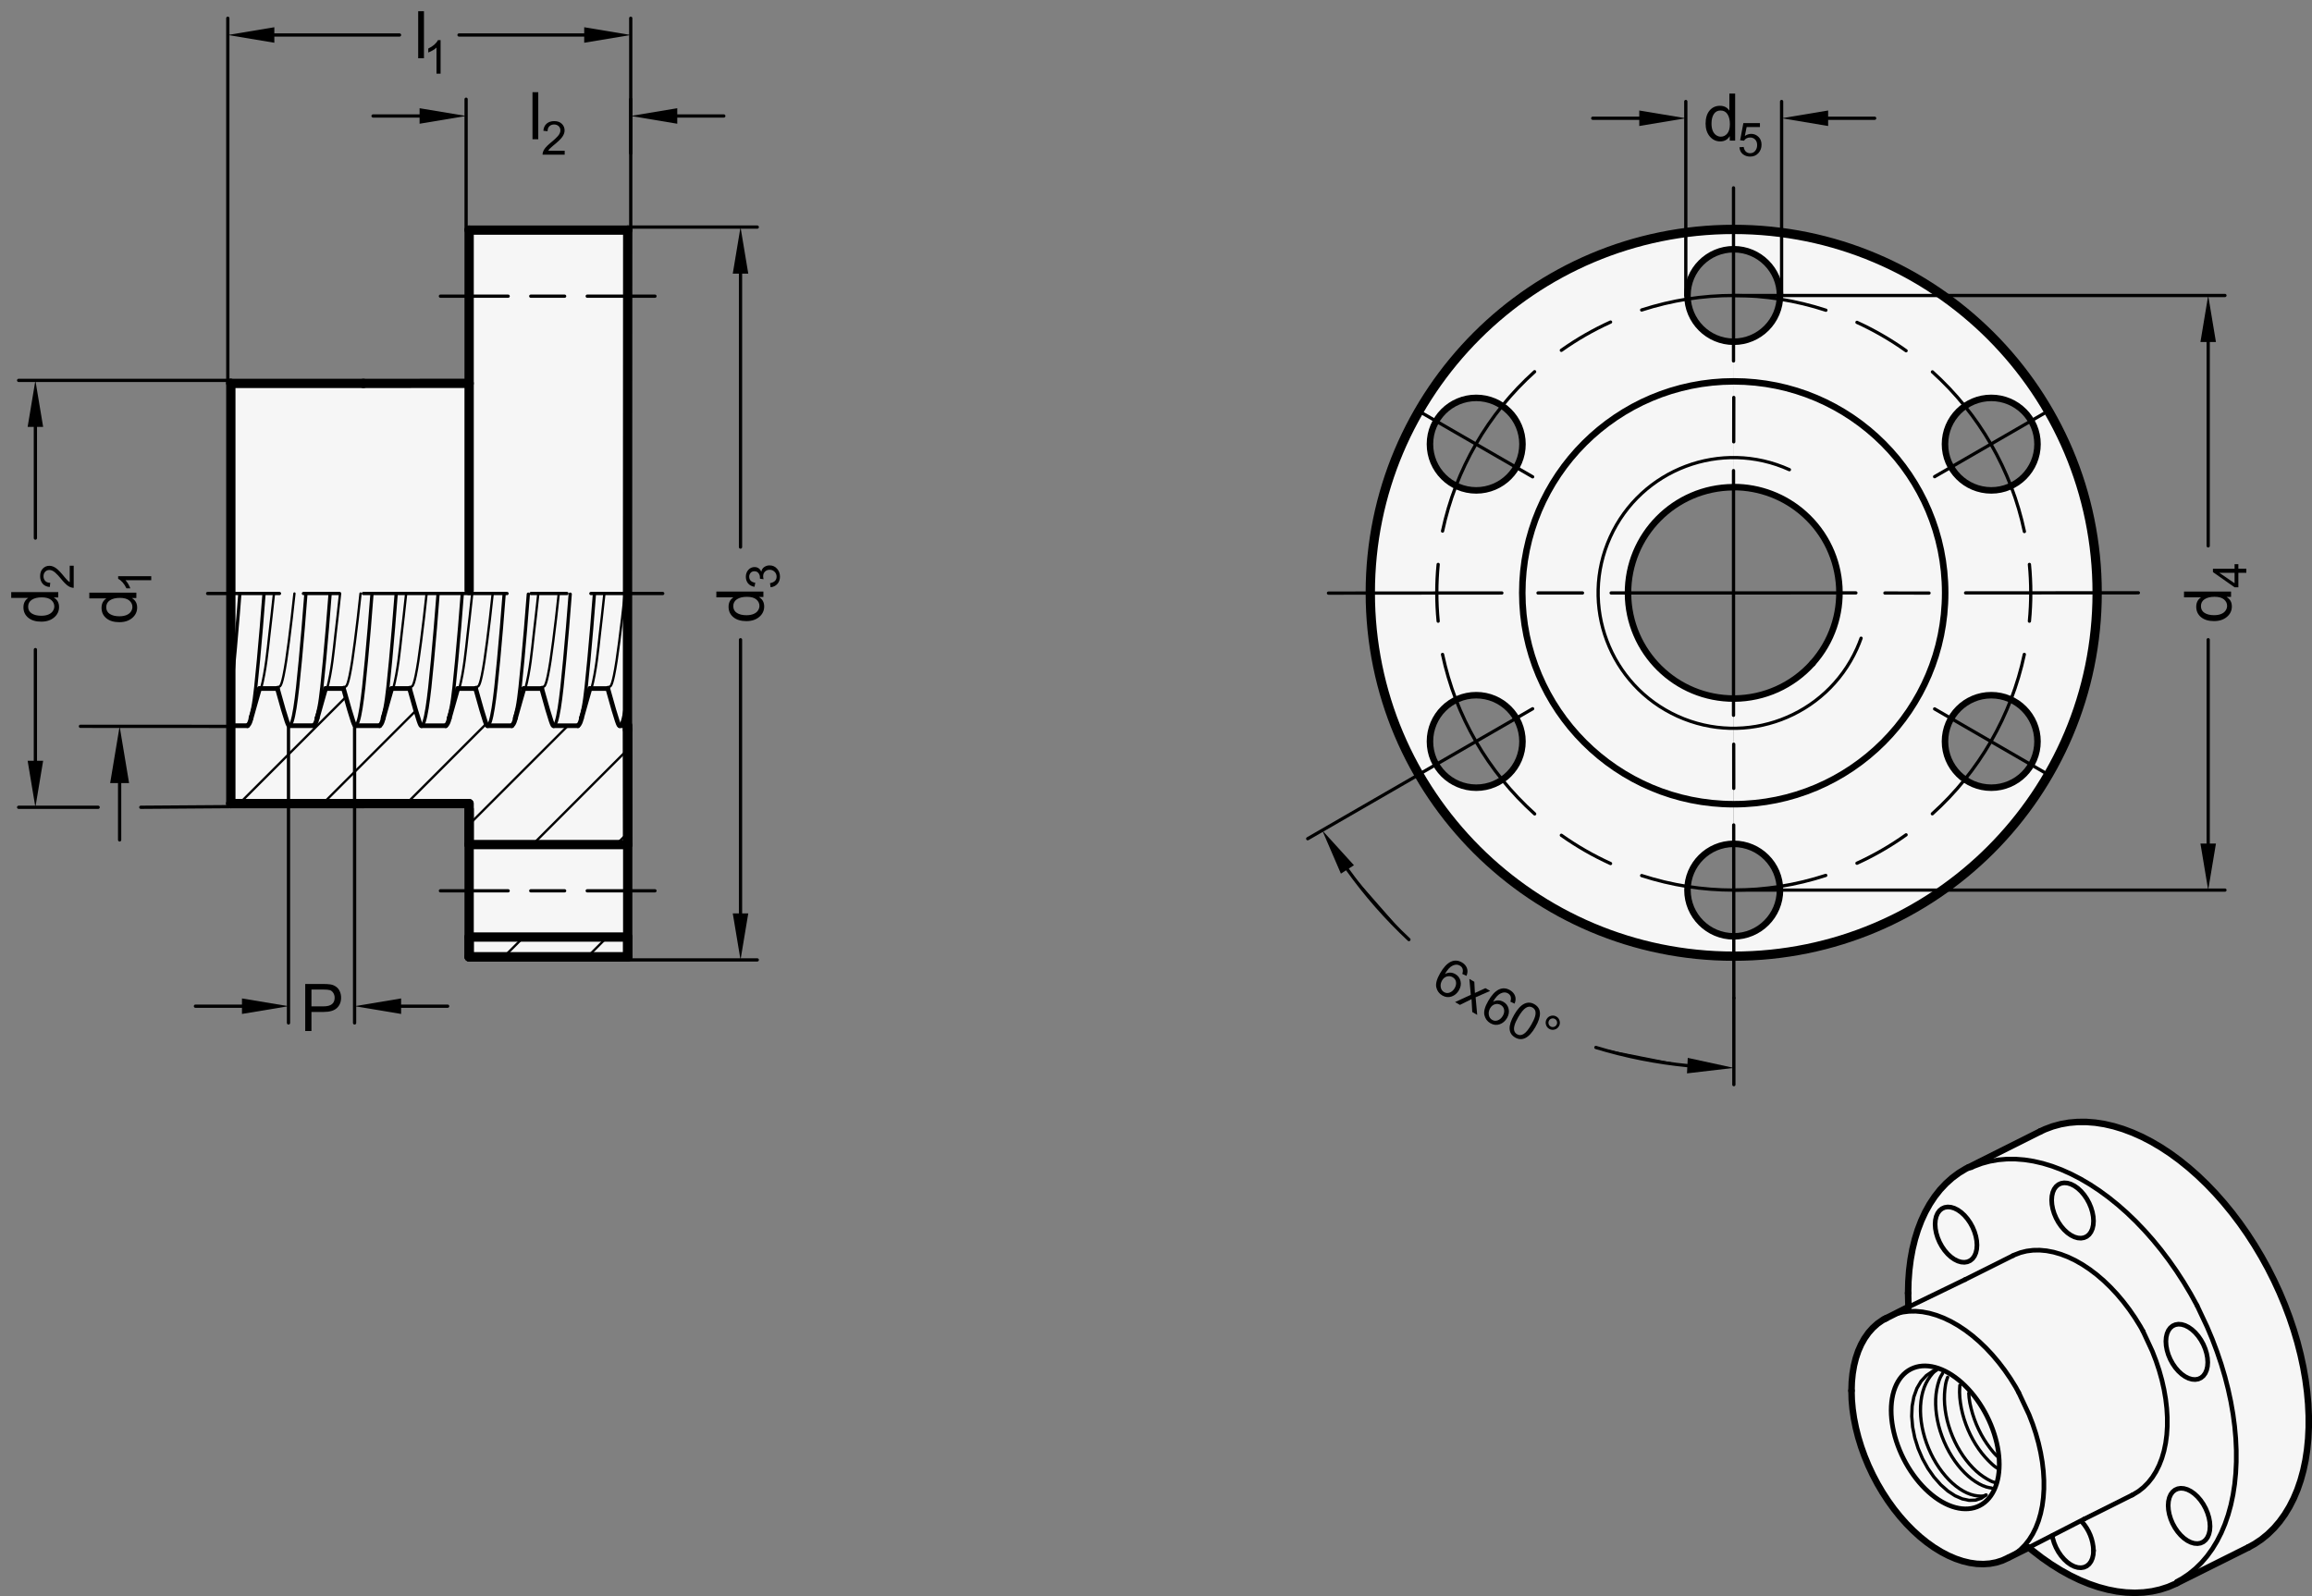 <?xml version="1.0" encoding="utf-8"?>
<!-- Generator: Adobe Illustrator 19.1.0, SVG Export Plug-In . SVG Version: 6.00 Build 0)  -->
<svg version="1.1" xmlns="http://www.w3.org/2000/svg" xmlns:xlink="http://www.w3.org/1999/xlink" x="0px" y="0px"
	 viewBox="0 0 352.126 243.121" enable-background="new 0 0 352.126 243.121" xml:space="preserve">
<rect x="0" y="0" width="352.126" height="243.121" fill="#808080" stroke="none"/>
<g id="MD_x5F_3_x5F_FUELLUNG_x5F_WS">
	<g id="LWPOLYLINE_29_">
		<path fill="#FFFFFF" d="M219.035,63.579l-2.615-1.553c9.983-16.805,28.089-27.098,47.635-27.081l-0.003,3.019
			c-3.891-0.003-7.047,3.148-7.051,7.039s3.148,7.047,7.039,7.051l-0.019,22.14c-8.893-0.008-16.108,7.195-16.116,16.088
			c-0.003,3.961,1.454,7.785,4.092,10.739c3.05,3.421,7.413,5.38,11.996,5.385l-0.019,22.131c-3.891-0.003-7.047,3.148-7.051,7.039
			c-0.003,3.891,3.148,7.047,7.039,7.051l-0.003,3.019c-19.749-0.017-37.993-10.555-47.875-27.653l2.614-1.511
			c1.975,3.352,6.294,4.468,9.646,2.492c2.147-1.265,3.466-3.571,3.468-6.063c0.003-3.891-3.148-7.047-7.039-7.051
			c-3.891-0.003-7.047,3.148-7.051,7.039c-0.001,1.26,0.336,2.497,0.976,3.583l-2.614,1.511c-4.874-8.434-7.437-18.004-7.428-27.745
			c0.008-9.934,2.69-19.682,7.763-28.222L219.035,63.579c-0.827,1.182-1.271,2.59-1.273,4.033c-0.003,3.891,3.148,7.047,7.039,7.051
			c3.891,0.003,7.047-3.148,7.051-7.039s-3.148-7.047-7.039-7.051C222.511,60.572,220.354,61.694,219.035,63.579z"/>
	</g>
	<g id="LWPOLYLINE_30_">
		<path fill="#FFFFFF" d="M309.048,63.618l2.616-1.551c-9.968-16.813-28.065-27.122-47.612-27.122v3.019
			c3.891,0,7.045,3.154,7.045,7.045s-3.154,7.045-7.045,7.045v22.14c3.961,0,7.784,1.46,10.736,4.101
			c6.628,5.929,7.194,16.109,1.265,22.737c-3.053,3.419-7.418,5.374-12.001,5.375v22.131c3.891,0,7.045,3.154,7.045,7.045
			s-3.154,7.045-7.045,7.045v3.019c19.749,0,38.002-10.522,47.899-27.612l-2.613-1.513c-1.267,2.146-3.574,3.463-6.066,3.463
			c-3.891,0-7.045-3.154-7.045-7.045c0-3.891,3.154-7.045,7.045-7.045s7.045,3.154,7.045,7.045c0,1.26-0.338,2.497-0.979,3.582
			l2.613,1.513c4.882-8.429,7.452-17.998,7.452-27.739c0-9.934-2.673-19.684-7.739-28.229L309.048,63.618
			c0.826,1.183,1.269,2.591,1.269,4.034c0,3.891-3.154,7.045-7.045,7.045s-7.045-3.154-7.045-7.045c0-2.301,1.124-4.458,3.011-5.775
			C302.428,59.649,306.82,60.428,309.048,63.618z"/>
	</g>
	<g id="LWPOLYLINE_31_">
		<polygon fill="#FFFFFF" points="95.603,35.053 71.45,35.053 71.45,58.393 55.348,58.4 35.156,58.4 35.156,122.406 55.348,122.406 
			71.409,122.403 71.45,145.754 95.603,145.754 		"/>
	</g>
	<g id="LWPOLYLINE_32_">
		<polygon fill="#FFFFFF" points="351.547,219.15 351.63,217.427 351.63,215.658 351.547,213.852 351.381,212.012 351.133,210.146 
			350.803,208.26 350.392,206.359 349.903,204.451 349.336,202.541 348.693,200.637 347.978,198.743 347.191,196.867 
			346.335,195.015 345.415,193.193 344.431,191.407 343.388,189.663 342.29,187.966 341.139,186.323 339.94,184.738 
			338.697,183.218 337.413,181.766 336.094,180.389 334.743,179.09 333.365,177.874 331.964,176.745 330.546,175.706 
			329.114,174.762 327.674,173.915 326.231,173.167 324.788,172.523 323.352,171.983 321.926,171.549 320.516,171.223 
			319.126,171.006 317.761,170.899 316.425,170.902 315.123,171.015 313.859,171.237 312.638,171.569 311.462,172.008 
			310.749,172.339 299.825,177.816 299.407,178.019 298.336,178.669 297.322,179.422 296.37,180.274 295.481,181.223 
			294.66,182.267 293.908,183.401 293.229,184.621 292.624,185.924 292.096,187.305 291.646,188.76 291.275,190.284 
			290.986,191.872 290.779,193.518 290.654,195.217 290.612,196.964 290.654,198.752 290.671,199.084 287.32,200.763 
			286.729,201.078 286.13,201.498 285.585,201.951 284.896,202.648 284.272,203.439 283.818,204.142 283.46,204.782 283.148,205.49 
			282.833,206.329 282.507,207.447 282.311,208.33 282.157,209.238 282.033,210.51 281.991,211.83 282.02,212.909 282.09,213.907 
			282.152,214.605 282.358,216.026 282.585,217.161 282.828,218.19 283.133,219.311 283.455,220.363 283.973,221.805 
			284.562,223.232 285.22,224.635 285.942,226.006 286.724,227.337 287.562,228.621 288.451,229.851 289.387,231.019 
			290.362,232.118 291.373,233.143 292.413,234.088 294.556,235.714 295.647,236.386 296.743,236.96 298.381,237.614 
			299.996,238.055 301.562,238.226 302.572,238.211 303.547,238.088 304.937,237.712 308.99,235.723 309.586,236.213 
			310.996,237.298 312.422,238.289 313.858,239.186 315.3,239.983 316.744,240.68 318.184,241.272 319.615,241.759 321.034,242.139 
			322.434,242.411 323.813,242.573 325.164,242.625 326.483,242.567 327.767,242.399 329.01,242.122 330.209,241.737 
			331.359,241.244 331.56,241.135 342.434,235.708 343.388,235.181 344.431,234.479 345.415,233.676 346.335,232.775 
			347.191,231.778 347.978,230.689 348.693,229.512 349.336,228.249 349.903,226.907 350.392,225.488 350.803,223.998 
			351.133,222.441 351.381,220.824 		"/>
	</g>
</g>
<g id="MD_x5F_3_x5F_FUELLUNG_x5F_GR">
	<g id="LWPOLYLINE_18_">
		<polygon fill="#F6F6F6" points="351.547,219.15 351.63,217.427 351.63,215.658 351.547,213.852 351.381,212.012 351.133,210.146 
			350.803,208.26 350.392,206.359 349.903,204.451 349.336,202.541 348.693,200.637 347.978,198.743 347.191,196.867 
			346.335,195.015 345.415,193.193 344.431,191.407 343.388,189.663 342.29,187.966 341.139,186.323 339.94,184.738 
			338.697,183.218 337.413,181.766 336.094,180.389 334.743,179.09 333.365,177.874 331.964,176.745 330.546,175.706 
			329.114,174.762 327.674,173.915 326.231,173.167 324.788,172.523 323.352,171.983 321.926,171.549 320.516,171.223 
			319.126,171.006 317.761,170.899 316.425,170.902 315.123,171.015 313.859,171.237 312.638,171.569 311.462,172.008 
			310.749,172.339 299.825,177.816 299.407,178.019 298.336,178.669 297.322,179.422 296.37,180.274 295.481,181.223 
			294.66,182.267 293.908,183.401 293.229,184.621 292.624,185.924 292.096,187.305 291.646,188.76 291.275,190.284 
			290.986,191.872 290.779,193.518 290.654,195.217 290.612,196.964 290.654,198.752 290.671,199.084 287.32,200.763 
			286.729,201.078 286.13,201.498 285.585,201.951 284.896,202.648 284.272,203.439 283.818,204.142 283.46,204.782 283.148,205.49 
			282.833,206.329 282.507,207.447 282.311,208.33 282.157,209.238 282.033,210.51 281.991,211.83 282.02,212.909 282.09,213.907 
			282.152,214.605 282.358,216.026 282.585,217.161 282.828,218.19 283.133,219.311 283.455,220.363 283.973,221.805 
			284.562,223.232 285.22,224.635 285.942,226.006 286.724,227.337 287.562,228.621 288.451,229.851 289.387,231.019 
			290.362,232.118 291.373,233.143 292.413,234.088 294.556,235.714 295.647,236.386 296.743,236.96 298.381,237.614 
			299.996,238.055 301.562,238.226 302.572,238.211 303.547,238.088 304.937,237.712 308.99,235.723 309.586,236.213 
			310.996,237.298 312.422,238.289 313.858,239.186 315.3,239.983 316.744,240.68 318.184,241.272 319.615,241.759 321.034,242.139 
			322.434,242.411 323.813,242.573 325.164,242.625 326.483,242.567 327.767,242.399 329.01,242.122 330.209,241.737 
			331.359,241.244 331.56,241.135 342.434,235.708 343.388,235.181 344.431,234.479 345.415,233.676 346.335,232.775 
			347.191,231.778 347.978,230.689 348.693,229.512 349.336,228.249 349.903,226.907 350.392,225.488 350.803,223.998 
			351.133,222.441 351.381,220.824 		"/>
	</g>
	<g id="LWPOLYLINE_19_">
		<polygon fill="#F6F6F6" points="95.603,35.053 71.45,35.053 71.45,58.393 55.348,58.4 35.156,58.4 35.156,122.406 55.348,122.406 
			71.409,122.403 71.45,145.754 95.603,145.754 		"/>
	</g>
	<g id="LWPOLYLINE_25_">
		<path fill="#F6F6F6" d="M309.048,63.618l2.616-1.551c-9.968-16.813-28.065-27.122-47.612-27.122v3.019
			c3.891,0,7.045,3.154,7.045,7.045s-3.154,7.045-7.045,7.045v22.14c3.961,0,7.784,1.46,10.736,4.101
			c6.628,5.929,7.194,16.109,1.265,22.737c-3.053,3.419-7.418,5.374-12.001,5.375v22.131c3.891,0,7.045,3.154,7.045,7.045
			s-3.154,7.045-7.045,7.045v3.019c19.749,0,38.002-10.522,47.899-27.612l-2.613-1.513c-1.267,2.146-3.574,3.463-6.066,3.463
			c-3.891,0-7.045-3.154-7.045-7.045c0-3.891,3.154-7.045,7.045-7.045s7.045,3.154,7.045,7.045c0,1.26-0.338,2.497-0.979,3.582
			l2.613,1.513c4.882-8.429,7.452-17.998,7.452-27.739c0-9.934-2.673-19.684-7.739-28.229L309.048,63.618
			c0.826,1.183,1.269,2.591,1.269,4.034c0,3.891-3.154,7.045-7.045,7.045s-7.045-3.154-7.045-7.045c0-2.301,1.124-4.458,3.011-5.775
			C302.428,59.649,306.82,60.428,309.048,63.618z"/>
	</g>
	<g id="LWPOLYLINE_26_">
		<path fill="#F6F6F6" d="M219.035,63.579l-2.615-1.553c9.983-16.805,28.089-27.098,47.635-27.081l-0.003,3.019
			c-3.891-0.003-7.047,3.148-7.051,7.039s3.148,7.047,7.039,7.051l-0.019,22.14c-8.893-0.008-16.108,7.195-16.116,16.088
			c-0.003,3.961,1.454,7.785,4.092,10.739c3.05,3.421,7.413,5.38,11.996,5.385l-0.019,22.131c-3.891-0.003-7.047,3.148-7.051,7.039
			c-0.003,3.891,3.148,7.047,7.039,7.051l-0.003,3.019c-19.749-0.017-37.993-10.555-47.875-27.653l2.614-1.511
			c1.975,3.352,6.294,4.468,9.646,2.492c2.147-1.265,3.466-3.571,3.468-6.063c0.003-3.891-3.148-7.047-7.039-7.051
			c-3.891-0.003-7.047,3.148-7.051,7.039c-0.001,1.26,0.336,2.497,0.976,3.583l-2.614,1.511c-4.874-8.434-7.437-18.004-7.428-27.745
			c0.008-9.934,2.69-19.682,7.763-28.222L219.035,63.579c-0.827,1.182-1.271,2.59-1.273,4.033c-0.003,3.891,3.148,7.047,7.039,7.051
			c3.891,0.003,7.047-3.148,7.051-7.039s-3.148-7.047-7.039-7.051C222.511,60.572,220.354,61.694,219.035,63.579z"/>
	</g>
</g>
<g id="MD_x5F_1_x5F_035">
	<g id="LINE">
		
			<line fill="none" stroke="#000000" stroke-width="0.496" stroke-linecap="round" stroke-linejoin="round" stroke-miterlimit="10" x1="228.737" y1="90.323" x2="202.332" y2="90.344"/>
	</g>
	<g id="LINE_1_">
		
			<line fill="none" stroke="#000000" stroke-width="0.496" stroke-linecap="round" stroke-linejoin="round" stroke-miterlimit="10" x1="245.384" y1="90.319" x2="282.658" y2="90.312"/>
	</g>
	<g id="LINE_2_">
		
			<line fill="none" stroke="#000000" stroke-width="0.496" stroke-linecap="round" stroke-linejoin="round" stroke-miterlimit="10" x1="299.368" y1="90.312" x2="325.681" y2="90.295"/>
	</g>
	<g id="LINE_3_">
		
			<line fill="none" stroke="#000000" stroke-width="0.496" stroke-linecap="round" stroke-linejoin="round" stroke-miterlimit="10" x1="264.021" y1="71.683" x2="264.021" y2="108.956"/>
	</g>
	<g id="LINE_4_">
		
			<line fill="none" stroke="#000000" stroke-width="0.496" stroke-linecap="round" stroke-linejoin="round" stroke-miterlimit="10" x1="264.021" y1="54.98" x2="264.021" y2="28.616"/>
	</g>
	<g id="ARC">
		
			<path fill="none" stroke="#000000" stroke-width="0.496" stroke-linecap="round" stroke-linejoin="round" stroke-miterlimit="10" d="
			M290.306,53.427c-2.351-1.677-4.857-3.125-7.484-4.325"/>
	</g>
	<g id="ARC_1_">
		
			<path fill="none" stroke="#000000" stroke-width="0.496" stroke-linecap="round" stroke-linejoin="round" stroke-miterlimit="10" d="
			M278.09,47.253c-9.113-2.982-18.938-2.994-28.059-0.035"/>
	</g>
	<g id="ARC_2_">
		
			<path fill="none" stroke="#000000" stroke-width="0.496" stroke-linecap="round" stroke-linejoin="round" stroke-miterlimit="10" d="
			M233.728,56.619c-7.124,6.405-12.033,14.905-14.022,24.276"/>
	</g>
	<g id="ARC_3_">
		
			<path fill="none" stroke="#000000" stroke-width="0.496" stroke-linecap="round" stroke-linejoin="round" stroke-miterlimit="10" d="
			M219.704,99.683c1.987,9.379,6.9,17.886,14.031,24.294"/>
	</g>
	<g id="ARC_4_">
		
			<path fill="none" stroke="#000000" stroke-width="0.496" stroke-linecap="round" stroke-linejoin="round" stroke-miterlimit="10" d="
			M250.032,133.372c9.113,2.957,18.93,2.947,28.037-0.028"/>
	</g>
	<g id="ARC_5_">
		
			<path fill="none" stroke="#000000" stroke-width="0.496" stroke-linecap="round" stroke-linejoin="round" stroke-miterlimit="10" d="
			M294.301,123.958c7.121-6.408,12.026-14.909,14.01-24.281"/>
	</g>
	<g id="ARC_6_">
		
			<path fill="none" stroke="#000000" stroke-width="0.496" stroke-linecap="round" stroke-linejoin="round" stroke-miterlimit="10" d="
			M309.087,94.617c0.276-2.875,0.276-5.769,0-8.644"/>
	</g>
	<g id="ARC_7_">
		
			<path fill="none" stroke="#000000" stroke-width="0.496" stroke-linecap="round" stroke-linejoin="round" stroke-miterlimit="10" d="
			M308.322,80.964c-1.976-9.385-6.881-17.9-14.007-24.319"/>
	</g>
	<g id="LINE_5_">
		
			<line fill="none" stroke="#000000" stroke-width="0.496" stroke-linecap="round" stroke-linejoin="round" stroke-miterlimit="10" x1="233.426" y1="72.631" x2="216.155" y2="62.66"/>
	</g>
	<g id="SPLINE_1_">
		
			<path fill="none" stroke="#000000" stroke-width="0.496" stroke-linecap="round" stroke-linejoin="round" stroke-miterlimit="10" d="
			M80.465,90.503c-0.018,0.234-0.036,0.466-0.054,0.695c-0.122,1.565-0.234,3.016-0.364,4.555c-0.131,1.566-0.279,3.222-0.422,4.76
			c-0.141,1.512-0.276,2.91-0.412,4.142c-0.136,1.232-0.272,2.298-0.447,3.172c-0.12,0.598-0.258,1.106-0.395,1.521"/>
	</g>
	<g id="SPLINE_3_">
		
			<path fill="none" stroke="#000000" stroke-width="0.496" stroke-linecap="round" stroke-linejoin="round" stroke-miterlimit="10" d="
			M76.781,90.503c-0.135,1.732-0.269,3.464-0.409,5.136c-0.143,1.717-0.291,3.372-0.434,4.908c-0.14,1.509-0.276,2.904-0.412,4.135
			c-0.136,1.232-0.272,2.3-0.413,3.175c-0.143,0.89-0.291,1.581-0.434,2.021c-0.137,0.421-0.269,0.613-0.401,0.66"/>
	</g>
	<g id="SPLINE_7_">
		
			<path fill="none" stroke="#000000" stroke-width="0.496" stroke-linecap="round" stroke-linejoin="round" stroke-miterlimit="10" d="
			M70.401,90.503c-0.134,1.719-0.267,3.437-0.406,5.098c-0.143,1.718-0.291,3.373-0.434,4.912c-0.141,1.512-0.276,2.91-0.412,4.142
			c-0.136,1.232-0.272,2.298-0.447,3.172c-0.12,0.598-0.258,1.106-0.395,1.521"/>
	</g>
	<g id="SPLINE_9_">
		
			<path fill="none" stroke="#000000" stroke-width="0.496" stroke-linecap="round" stroke-linejoin="round" stroke-miterlimit="10" d="
			M66.716,90.503c-0.135,1.732-0.269,3.463-0.409,5.136c-0.143,1.717-0.291,3.372-0.434,4.908c-0.14,1.509-0.276,2.904-0.412,4.135
			c-0.136,1.232-0.272,2.3-0.413,3.175c-0.143,0.89-0.291,1.581-0.434,2.021c-0.137,0.421-0.269,0.613-0.401,0.66"/>
	</g>
	<g id="SPLINE_13_">
		
			<path fill="none" stroke="#000000" stroke-width="0.496" stroke-linecap="round" stroke-linejoin="round" stroke-miterlimit="10" d="
			M60.336,90.503c-0.134,1.719-0.267,3.437-0.406,5.097c-0.143,1.718-0.291,3.373-0.434,4.912c-0.141,1.512-0.276,2.91-0.412,4.142
			c-0.136,1.232-0.272,2.298-0.447,3.172c-0.12,0.598-0.258,1.106-0.395,1.521"/>
	</g>
	<g id="SPLINE_15_">
		
			<path fill="none" stroke="#000000" stroke-width="0.496" stroke-linecap="round" stroke-linejoin="round" stroke-miterlimit="10" d="
			M56.651,90.503c-0.135,1.732-0.269,3.463-0.409,5.135c-0.143,1.717-0.291,3.372-0.434,4.908c-0.14,1.509-0.276,2.904-0.412,4.135
			c-0.136,1.232-0.272,2.3-0.413,3.175c-0.143,0.89-0.291,1.581-0.434,2.021c-0.137,0.421-0.269,0.613-0.401,0.66"/>
	</g>
	<g id="SPLINE_19_">
		
			<path fill="none" stroke="#000000" stroke-width="0.496" stroke-linecap="round" stroke-linejoin="round" stroke-miterlimit="10" d="
			M50.272,90.503c-0.134,1.719-0.267,3.437-0.406,5.097c-0.143,1.718-0.291,3.373-0.434,4.912c-0.141,1.512-0.276,2.91-0.412,4.142
			c-0.136,1.232-0.272,2.298-0.447,3.172c-0.12,0.598-0.258,1.106-0.395,1.521"/>
	</g>
	<g id="SPLINE_21_">
		
			<path fill="none" stroke="#000000" stroke-width="0.496" stroke-linecap="round" stroke-linejoin="round" stroke-miterlimit="10" d="
			M46.587,90.503c-0.135,1.732-0.269,3.462-0.409,5.134c-0.143,1.717-0.291,3.372-0.434,4.908c-0.14,1.509-0.276,2.904-0.412,4.135
			c-0.136,1.232-0.272,2.3-0.413,3.175c-0.143,0.89-0.291,1.581-0.434,2.021c-0.137,0.421-0.269,0.613-0.401,0.66"/>
	</g>
	<g id="SPLINE_26_">
		
			<path fill="none" stroke="#000000" stroke-width="0.496" stroke-linecap="round" stroke-linejoin="round" stroke-miterlimit="10" d="
			M40.207,90.503c-0.134,1.719-0.267,3.436-0.406,5.096c-0.143,1.718-0.291,3.373-0.434,4.912c-0.141,1.512-0.276,2.91-0.412,4.142
			c-0.136,1.232-0.272,2.298-0.447,3.172c-0.12,0.598-0.258,1.106-0.395,1.521"/>
	</g>
	<g id="SPLINE_28_">
		
			<path fill="none" stroke="#000000" stroke-width="0.496" stroke-linecap="round" stroke-linejoin="round" stroke-miterlimit="10" d="
			M36.522,90.503c-0.135,1.731-0.18,2.311-0.229,2.928c-0.251,3.119-0.616,7.203-1.025,11.413"/>
	</g>
	<g id="SPLINE_32_">
		
			<path fill="none" stroke="#000000" stroke-width="0.496" stroke-linecap="round" stroke-linejoin="round" stroke-miterlimit="10" d="
			M86.844,90.504c-0.135,1.732-0.269,3.464-0.409,5.136c-0.143,1.717-0.291,3.372-0.434,4.908c-0.14,1.509-0.276,2.904-0.412,4.135
			c-0.136,1.232-0.272,2.3-0.413,3.175c-0.143,0.89-0.291,1.581-0.434,2.021c-0.137,0.421-0.269,0.613-0.401,0.66"/>
	</g>
	<g id="SPLINE_36_">
		
			<path fill="none" stroke="#000000" stroke-width="0.496" stroke-linecap="round" stroke-linejoin="round" stroke-miterlimit="10" d="
			M90.529,90.504c-0.018,0.234-0.036,0.466-0.054,0.695c-0.122,1.565-0.234,3.016-0.364,4.555c-0.131,1.566-0.279,3.222-0.422,4.76
			c-0.141,1.512-0.276,2.91-0.412,4.142c-0.136,1.232-0.272,2.298-0.447,3.172c-0.12,0.598-0.258,1.106-0.395,1.521"/>
	</g>
	<g id="SPLINE_37_">
		
			<path fill="none" stroke="#000000" stroke-width="0.496" stroke-linecap="round" stroke-linejoin="round" stroke-miterlimit="10" d="
			M95.603,105.122c-0.12,1.048-0.24,1.967-0.363,2.737c-0.143,0.89-0.291,1.581-0.434,2.021c-0.137,0.421-0.269,0.613-0.401,0.66"/>
	</g>
	<g id="ARC_13_">
		
			<path fill="none" stroke="#000000" stroke-width="0.496" stroke-linecap="round" stroke-linejoin="round" stroke-miterlimit="10" d="
			M219.038,85.973c-0.276,2.875-0.276,5.769,0,8.644"/>
	</g>
	<g id="ARC_14_">
		
			<path fill="none" stroke="#000000" stroke-width="0.496" stroke-linecap="round" stroke-linejoin="round" stroke-miterlimit="10" d="
			M245.294,49.055c-2.63,1.193-5.139,2.635-7.494,4.307"/>
	</g>
	<g id="ARC_15_">
		
			<path fill="none" stroke="#000000" stroke-width="0.496" stroke-linecap="round" stroke-linejoin="round" stroke-miterlimit="10" d="
			M282.822,131.489c2.627-1.2,5.133-2.648,7.484-4.325"/>
	</g>
	<g id="ARC_16_">
		
			<path fill="none" stroke="#000000" stroke-width="0.496" stroke-linecap="round" stroke-linejoin="round" stroke-miterlimit="10" d="
			M237.799,127.229c2.355,1.671,4.865,3.113,7.494,4.307"/>
	</g>
	<g id="LINE_82_">
		
			<line fill="none" stroke="#000000" stroke-width="0.496" stroke-linecap="round" stroke-linejoin="round" stroke-miterlimit="10" x1="294.65" y1="72.607" x2="311.913" y2="62.622"/>
	</g>
	<g id="LINE_83_">
		
			<line fill="none" stroke="#000000" stroke-width="0.496" stroke-linecap="round" stroke-linejoin="round" stroke-miterlimit="10" x1="233.426" y1="107.959" x2="216.155" y2="117.931"/>
	</g>
	<g id="LINE_84_">
		
			<line fill="none" stroke="#000000" stroke-width="0.496" stroke-linecap="round" stroke-linejoin="round" stroke-miterlimit="10" x1="294.65" y1="107.983" x2="311.913" y2="117.968"/>
	</g>
	<g id="LINE_85_">
		
			<line fill="none" stroke="#000000" stroke-width="0.496" stroke-linecap="round" stroke-linejoin="round" stroke-miterlimit="10" x1="264.049" y1="125.659" x2="264.069" y2="152.023"/>
	</g>
	<g id="LINE_86_">
		
			<line fill="none" stroke="#000000" stroke-width="0.496" stroke-linecap="round" stroke-linejoin="round" stroke-miterlimit="10" x1="264.062" y1="60.541" x2="264.052" y2="67.299"/>
	</g>
	<g id="LINE_87_">
		
			<line fill="none" stroke="#000000" stroke-width="0.496" stroke-linecap="round" stroke-linejoin="round" stroke-miterlimit="10" x1="264.057" y1="120.091" x2="264.049" y2="113.361"/>
	</g>
	<g id="LINE_88_">
		
			<line fill="none" stroke="#000000" stroke-width="0.496" stroke-linecap="round" stroke-linejoin="round" stroke-miterlimit="10" x1="293.796" y1="90.334" x2="287.08" y2="90.33"/>
	</g>
	<g id="LINE_89_">
		
			<line fill="none" stroke="#000000" stroke-width="0.496" stroke-linecap="round" stroke-linejoin="round" stroke-miterlimit="10" x1="234.246" y1="90.322" x2="241.019" y2="90.32"/>
	</g>
	<g id="ARC_17_">
		
			<path fill="none" stroke="#000000" stroke-width="0.496" stroke-linecap="round" stroke-linejoin="round" stroke-miterlimit="10" d="
			M272.532,71.542c-10.371-4.7-22.588-0.104-27.288,10.267c-4.7,10.371-0.104,22.588,10.267,27.288s22.588,0.104,27.288-10.267
			c0.24-0.53,0.458-1.07,0.652-1.618"/>
	</g>
	<g id="SPLINE_43_">
		
			<path fill="none" stroke="#000000" stroke-width="0.496" stroke-linecap="round" stroke-linejoin="round" stroke-miterlimit="10" d="
			M298.493,211.014c-0.022,0.354-0.045,0.708-0.043,1.072c0.002,0.525,0.055,1.071,0.135,1.62c0.08,0.548,0.188,1.099,0.328,1.647
			c0.139,0.543,0.309,1.085,0.506,1.617c0.198,0.537,0.424,1.065,0.673,1.576c0.249,0.511,0.523,1.006,0.817,1.477
			c0.291,0.467,0.602,0.911,0.928,1.324c0.328,0.416,0.671,0.801,1.023,1.162c0.353,0.362,0.716,0.701,1.085,0.961
			c0.115,0.081,0.232,0.154,0.348,0.228"/>
	</g>
	<g id="SPLINE_44_">
		
			<path fill="none" stroke="#000000" stroke-width="0.496" stroke-linecap="round" stroke-linejoin="round" stroke-miterlimit="10" d="
			M295.853,209.217c-0.091,0.146-0.181,0.292-0.263,0.447c-0.199,0.382-0.343,0.824-0.46,1.283c-0.117,0.458-0.207,0.934-0.262,1.43
			c-0.054,0.493-0.074,1.006-0.061,1.531c0.013,0.53,0.058,1.073,0.135,1.62c0.077,0.547,0.187,1.098,0.328,1.647
			c0.14,0.544,0.309,1.085,0.506,1.617c0.198,0.537,0.424,1.065,0.673,1.576c0.25,0.511,0.523,1.006,0.817,1.477
			c0.291,0.466,0.602,0.91,0.928,1.324c0.328,0.418,0.671,0.807,1.023,1.162c0.354,0.356,0.717,0.679,1.085,0.961
			c0.365,0.279,0.734,0.519,1.103,0.723c0.371,0.205,0.742,0.373,1.102,0.48c0.282,0.084,0.557,0.13,0.832,0.176"/>
	</g>
	<g id="LWPOLYLINE_27_">
		
			<polyline fill="none" stroke="#000000" stroke-width="0.496" stroke-linecap="round" stroke-linejoin="round" stroke-miterlimit="10" points="
			294.917,208.674 294.362,208.873 293.395,209.52 292.584,210.399 291.947,211.486 291.487,212.769 291.224,214.199 
			291.163,215.73 291.298,217.35 291.626,218.997 292.132,220.614 292.805,222.19 293.622,223.667 294.55,224.991 295.574,226.153 
			296.659,227.114 297.763,227.837 298.864,228.317 299.903,228.536 300.869,228.504 301.742,228.226 302.501,227.707 		"/>
	</g>
	<g id="SPLINE_45_">
		
			<path fill="none" stroke="#000000" stroke-width="0.496" stroke-linecap="round" stroke-linejoin="round" stroke-miterlimit="10" d="
			M299.849,212.21c0.014,0.235,0.028,0.47,0.053,0.708c0.057,0.542,0.174,1.097,0.314,1.648c0.139,0.545,0.302,1.087,0.493,1.62
			c0.193,0.538,0.415,1.067,0.661,1.58c0.246,0.515,0.516,1.014,0.808,1.487c0.289,0.468,0.599,0.91,0.921,1.336
			c0.324,0.429,0.66,0.84,1.017,1.175c0.071,0.067,0.144,0.131,0.216,0.195"/>
	</g>
	<g id="SPLINE_46_">
		
			<path fill="none" stroke="#000000" stroke-width="0.496" stroke-linecap="round" stroke-linejoin="round" stroke-miterlimit="10" d="
			M296.638,209.787c-0.051,0.129-0.102,0.258-0.146,0.392c-0.144,0.434-0.223,0.922-0.277,1.421
			c-0.053,0.495-0.082,1.002-0.076,1.523c0.006,0.527,0.047,1.068,0.12,1.615c0.073,0.547,0.178,1.098,0.314,1.648
			c0.135,0.544,0.301,1.086,0.493,1.62c0.194,0.538,0.415,1.067,0.661,1.58c0.246,0.514,0.516,1.012,0.808,1.487
			c0.288,0.47,0.597,0.917,0.92,1.336c0.326,0.422,0.666,0.814,1.017,1.175c0.352,0.362,0.715,0.692,1.082,0.977
			c0.364,0.283,0.732,0.522,1.103,0.741c0.372,0.219,0.747,0.417,1.102,0.498c0.005,0.001,0.009,0.002,0.014,0.003"/>
	</g>
	<g id="SPLINE_47_">
		
			<path fill="none" stroke="#000000" stroke-width="0.496" stroke-linecap="round" stroke-linejoin="round" stroke-miterlimit="10" d="
			M294.953,208.695c-0.053,0.033-0.106,0.066-0.158,0.102c-0.318,0.219-0.581,0.53-0.823,0.863c-0.241,0.331-0.461,0.683-0.65,1.071
			c-0.191,0.391-0.348,0.818-0.474,1.27c-0.125,0.451-0.218,0.926-0.277,1.421c-0.058,0.491-0.083,1.001-0.076,1.523
			c0.007,0.528,0.048,1.069,0.12,1.615c0.073,0.546,0.178,1.098,0.314,1.648c0.135,0.544,0.301,1.086,0.493,1.62
			c0.194,0.538,0.415,1.067,0.661,1.58c0.246,0.514,0.516,1.012,0.808,1.487c0.288,0.47,0.597,0.917,0.921,1.336
			c0.326,0.422,0.666,0.815,1.017,1.175c0.352,0.361,0.715,0.689,1.082,0.977c0.364,0.286,0.734,0.533,1.103,0.741
			c0.37,0.208,0.74,0.377,1.102,0.498c0.364,0.123,0.721,0.198,1.072,0.242c0.348,0.043,0.691,0.055,0.997-0.024
			c0.076-0.02,0.15-0.045,0.224-0.071"/>
	</g>
</g>
<g id="MD_x5F_1_x5F_050">
	<g id="LINE_6_">
		
			<line fill="none" stroke="#000000" stroke-width="0.709" stroke-linecap="round" stroke-linejoin="round" stroke-miterlimit="10" x1="299.283" y1="194.909" x2="290.663" y2="199.088"/>
	</g>
	<g id="LINE_9_">
		
			<line fill="none" stroke="#000000" stroke-width="0.709" stroke-linecap="round" stroke-linejoin="round" stroke-miterlimit="10" x1="308.99" y1="235.723" x2="317.453" y2="231.375"/>
	</g>
	<g id="LINE_12_">
		
			<line fill="none" stroke="#000000" stroke-width="0.709" stroke-linecap="round" stroke-linejoin="round" stroke-miterlimit="10" x1="306.57" y1="191.266" x2="299.283" y2="194.909"/>
	</g>
	<g id="LINE_13_">
		
			<line fill="none" stroke="#000000" stroke-width="0.709" stroke-linecap="round" stroke-linejoin="round" stroke-miterlimit="10" x1="317.453" y1="231.375" x2="324.74" y2="227.732"/>
	</g>
	<g id="LWPOLYLINE_2_">
		
			<polyline fill="none" stroke="#000000" stroke-width="0.709" stroke-linecap="round" stroke-linejoin="round" stroke-miterlimit="10" points="
			287.771,200.54 287.954,200.443 288.843,200.102 289.779,199.869 290.754,199.746 291.765,199.731 292.805,199.827 
			293.868,200.031 294.948,200.344 296.039,200.763 297.135,201.285 298.23,201.909 299.316,202.629 300.389,203.443 
			301.441,204.345 302.467,205.33 303.461,206.393 304.417,207.528 305.33,208.727 306.194,209.985 307.005,211.294 307.45,212.109 
					"/>
	</g>
	<g id="LWPOLYLINE_3_">
		
			<polyline fill="none" stroke="#000000" stroke-width="0.709" stroke-linecap="round" stroke-linejoin="round" stroke-miterlimit="10" points="
			307.45,212.109 309.03,215.48 309.584,216.915 310.065,218.362 310.47,219.812 310.797,221.257 311.044,222.688 311.209,224.098 
			311.292,225.478 311.292,226.82 311.209,228.117 311.044,229.362 310.797,230.546 310.47,231.664 310.065,232.709 
			309.584,233.675 309.03,234.556 308.406,235.348 307.716,236.046 306.963,236.645 306.152,237.143 306.113,237.161 		"/>
	</g>
	<g id="LWPOLYLINE_6_">
		
			<polyline fill="none" stroke="#000000" stroke-width="0.709" stroke-linecap="round" stroke-linejoin="round" stroke-miterlimit="10" points="
			300.214,177.883 300.663,177.665 301.838,177.226 303.06,176.895 304.324,176.672 305.626,176.559 306.962,176.556 
			308.327,176.663 309.717,176.88 311.127,177.206 312.553,177.64 313.989,178.18 315.431,178.825 316.875,179.572 318.315,180.419 
			319.747,181.364 321.165,182.402 322.566,183.531 323.944,184.747 325.295,186.046 326.614,187.424 327.898,188.875 
			329.141,190.395 330.34,191.98 331.491,193.623 332.589,195.32 333.632,197.064 334.615,198.85 		"/>
	</g>
	<g id="LWPOLYLINE_7_">
		
			<polyline fill="none" stroke="#000000" stroke-width="0.709" stroke-linecap="round" stroke-linejoin="round" stroke-miterlimit="10" points="
			334.615,198.85 336.154,202.12 336.941,203.996 337.657,205.89 338.299,207.794 338.866,209.704 339.355,211.612 339.766,213.513 
			340.096,215.399 340.344,217.265 340.51,219.105 340.593,220.911 340.593,222.68 340.51,224.403 340.344,226.077 340.096,227.694 
			339.766,229.251 339.355,230.741 338.866,232.159 338.299,233.502 337.657,234.764 336.941,235.942 336.154,237.031 
			335.299,238.028 334.378,238.929 333.394,239.732 332.352,240.434 331.507,240.894 		"/>
	</g>
	<g id="LWPOLYLINE_11_">
		
			<polyline fill="none" stroke="#000000" stroke-width="0.709" stroke-linecap="round" stroke-linejoin="round" stroke-miterlimit="10" points="
			306.57,191.266 306.824,191.144 307.719,190.802 308.66,190.568 309.642,190.443 310.659,190.428 311.705,190.525 312.775,190.73 
			313.862,191.045 314.96,191.466 316.063,191.992 317.164,192.619 318.258,193.345 319.337,194.163 320.396,195.071 
			321.428,196.063 322.428,197.132 323.39,198.274 324.309,199.481 325.179,200.747 325.995,202.064 326.373,202.744 		"/>
	</g>
	<g id="LWPOLYLINE_12_">
		
			<polyline fill="none" stroke="#000000" stroke-width="0.709" stroke-linecap="round" stroke-linejoin="round" stroke-miterlimit="10" points="
			326.373,202.744 327.81,205.842 328.367,207.287 328.851,208.743 329.259,210.202 329.588,211.656 329.836,213.096 
			330.002,214.515 330.086,215.903 330.086,217.254 330.002,218.56 329.836,219.812 329.588,221.004 329.259,222.129 
			328.851,223.18 328.367,224.152 327.81,225.039 327.182,225.836 326.487,226.538 325.73,227.141 324.914,227.642 324.74,227.732 
					"/>
	</g>
	<g id="LWPOLYLINE_13_">
		
			<polyline fill="none" stroke="#000000" stroke-width="0.709" stroke-linecap="round" stroke-linejoin="round" stroke-miterlimit="10" points="
			318.849,185.982 318.806,185.317 318.677,184.628 318.465,183.931 318.177,183.248 317.82,182.595 317.405,181.991 
			316.942,181.453 316.444,180.994 315.924,180.628 315.398,180.365 314.879,180.212 314.381,180.172 313.918,180.247 
			313.502,180.436 313.145,180.732 312.857,181.128 312.646,181.612 312.517,182.173 312.473,182.794 312.517,183.458 
			312.646,184.148 312.857,184.844 313.145,185.528 313.502,186.181 313.918,186.785 314.381,187.323 314.879,187.782 
			315.398,188.147 315.924,188.411 316.444,188.564 316.942,188.604 317.405,188.528 317.82,188.34 318.177,188.044 
			318.465,187.648 318.677,187.163 318.806,186.603 318.849,185.982 		"/>
	</g>
	<g id="LWPOLYLINE_14_">
		
			<polyline fill="none" stroke="#000000" stroke-width="0.709" stroke-linecap="round" stroke-linejoin="round" stroke-miterlimit="10" points="
			336.248,207.514 336.205,206.85 336.075,206.16 335.864,205.464 335.576,204.78 335.219,204.127 334.804,203.523 334.341,202.985 
			333.843,202.526 333.323,202.161 332.797,201.897 332.278,201.744 331.78,201.704 331.316,201.78 330.901,201.968 
			330.544,202.264 330.256,202.66 330.045,203.145 329.916,203.705 329.872,204.326 329.916,204.991 330.045,205.68 
			330.256,206.377 330.544,207.06 330.901,207.713 331.316,208.317 331.78,208.856 332.278,209.314 332.797,209.68 333.323,209.943 
			333.843,210.097 334.341,210.136 334.804,210.061 335.219,209.872 335.576,209.576 335.864,209.18 336.075,208.696 
			336.205,208.135 336.248,207.514 		"/>
	</g>
	<g id="LWPOLYLINE_15_">
		
			<polyline fill="none" stroke="#000000" stroke-width="0.709" stroke-linecap="round" stroke-linejoin="round" stroke-miterlimit="10" points="
			336.598,232.507 336.555,231.843 336.425,231.153 336.214,230.457 335.926,229.773 335.569,229.12 335.154,228.516 
			334.691,227.978 334.193,227.519 333.673,227.154 333.147,226.89 332.627,226.737 332.129,226.697 331.666,226.773 
			331.251,226.961 330.894,227.257 330.606,227.653 330.395,228.138 330.265,228.698 330.222,229.319 330.265,229.984 
			330.395,230.673 330.606,231.37 330.894,232.054 331.251,232.706 331.666,233.31 332.129,233.849 332.627,234.307 
			333.147,234.673 333.673,234.936 334.193,235.09 334.691,235.129 335.154,235.054 335.569,234.865 335.926,234.569 
			336.214,234.173 336.425,233.689 336.555,233.128 336.598,232.507 		"/>
	</g>
	<g id="ARC_8_">
		
			<path fill="none" stroke="#000000" stroke-width="0.709" stroke-linecap="round" stroke-linejoin="round" stroke-miterlimit="10" d="
			M318.849,236.183c-0.054-1.624-0.681-3.177-1.771-4.383"/>
	</g>
	<g id="LWPOLYLINE_16_">
		
			<polyline fill="none" stroke="#000000" stroke-width="0.709" stroke-linecap="round" stroke-linejoin="round" stroke-miterlimit="10" points="
			312.559,233.939 312.646,234.349 312.857,235.046 313.145,235.729 313.502,236.382 313.918,236.986 314.381,237.524 
			314.879,237.983 315.398,238.349 315.924,238.612 316.444,238.765 316.942,238.805 317.405,238.73 317.82,238.541 
			318.177,238.245 318.465,237.849 318.677,237.365 318.806,236.804 318.849,236.183 		"/>
	</g>
	<g id="LWPOLYLINE_17_">
		
			<polyline fill="none" stroke="#000000" stroke-width="0.709" stroke-linecap="round" stroke-linejoin="round" stroke-miterlimit="10" points="
			301.1,189.658 301.057,188.993 300.928,188.304 300.716,187.607 300.428,186.923 300.072,186.271 299.656,185.667 
			299.193,185.128 298.695,184.67 298.176,184.304 297.649,184.041 297.13,183.887 296.632,183.848 296.169,183.923 
			295.753,184.112 295.397,184.408 295.109,184.804 294.897,185.288 294.768,185.849 294.724,186.47 294.768,187.134 
			294.897,187.824 295.109,188.52 295.397,189.204 295.753,189.857 296.169,190.461 296.632,190.999 297.13,191.458 
			297.649,191.823 298.176,192.087 298.695,192.24 299.193,192.28 299.656,192.204 300.072,192.016 300.428,191.72 300.716,191.324 
			300.928,190.839 301.057,190.279 301.1,189.658 		"/>
	</g>
	<g id="SPLINE">
		
			<path fill="none" stroke="#000000" stroke-width="0.709" stroke-linecap="round" stroke-linejoin="round" stroke-miterlimit="10" d="
			M79.784,104.88c-0.181,0.629-0.362,1.26-0.541,1.892c-0.279,0.981-0.556,1.967-0.745,2.638"/>
	</g>
	<g id="LINE_58_">
		
			<line fill="none" stroke="#000000" stroke-width="0.709" stroke-linecap="round" stroke-linejoin="round" stroke-miterlimit="10" x1="77.956" y1="110.543" x2="74.271" y2="110.543"/>
	</g>
	<g id="SPLINE_2_">
		
			<path fill="none" stroke="#000000" stroke-width="0.709" stroke-linecap="round" stroke-linejoin="round" stroke-miterlimit="10" d="
			M78.498,109.409c-0.044,0.178-0.088,0.332-0.131,0.46c-0.14,0.411-0.275,0.541-0.411,0.671"/>
	</g>
	<g id="SPLINE_4_">
		
			<path fill="none" stroke="#000000" stroke-width="0.709" stroke-linecap="round" stroke-linejoin="round" stroke-miterlimit="10" d="
			M74.271,110.543c-0.139,0.041-0.296-0.089-1.83-5.662"/>
	</g>
	<g id="SPLINE_5_">
		
			<path fill="none" stroke="#000000" stroke-width="0.709" stroke-linecap="round" stroke-linejoin="round" stroke-miterlimit="10" d="
			M69.72,104.879c-0.181,0.629-0.362,1.26-0.541,1.892c-0.279,0.981-0.556,1.967-0.745,2.638"/>
	</g>
	<g id="LINE_59_">
		
			<line fill="none" stroke="#000000" stroke-width="0.709" stroke-linecap="round" stroke-linejoin="round" stroke-miterlimit="10" x1="67.892" y1="110.542" x2="64.207" y2="110.542"/>
	</g>
	<g id="LINE_60_">
		
			<line fill="none" stroke="#000000" stroke-width="0.709" stroke-linecap="round" stroke-linejoin="round" stroke-miterlimit="10" x1="72.443" y1="104.88" x2="69.721" y2="104.88"/>
	</g>
	<g id="SPLINE_8_">
		
			<path fill="none" stroke="#000000" stroke-width="0.709" stroke-linecap="round" stroke-linejoin="round" stroke-miterlimit="10" d="
			M68.434,109.409c-0.044,0.178-0.088,0.332-0.131,0.46c-0.14,0.411-0.275,0.541-0.411,0.671"/>
	</g>
	<g id="SPLINE_11_">
		
			<path fill="none" stroke="#000000" stroke-width="0.709" stroke-linecap="round" stroke-linejoin="round" stroke-miterlimit="10" d="
			M59.655,104.879c-0.181,0.629-0.362,1.26-0.541,1.892c-0.279,0.981-0.556,1.967-0.745,2.638"/>
	</g>
	<g id="LINE_61_">
		
			<line fill="none" stroke="#000000" stroke-width="0.709" stroke-linecap="round" stroke-linejoin="round" stroke-miterlimit="10" x1="57.827" y1="110.541" x2="54.142" y2="110.541"/>
	</g>
	<g id="LINE_62_">
		
			<line fill="none" stroke="#000000" stroke-width="0.709" stroke-linecap="round" stroke-linejoin="round" stroke-miterlimit="10" x1="62.379" y1="104.879" x2="59.656" y2="104.879"/>
	</g>
	<g id="SPLINE_14_">
		
			<path fill="none" stroke="#000000" stroke-width="0.709" stroke-linecap="round" stroke-linejoin="round" stroke-miterlimit="10" d="
			M58.369,109.408c-0.044,0.178-0.088,0.332-0.131,0.46c-0.14,0.411-0.275,0.541-0.411,0.671"/>
	</g>
	<g id="SPLINE_16_">
		
			<path fill="none" stroke="#000000" stroke-width="0.709" stroke-linecap="round" stroke-linejoin="round" stroke-miterlimit="10" d="
			M64.207,110.542c-0.137,0.04-0.294-0.09-1.828-5.663"/>
	</g>
	<g id="SPLINE_17_">
		
			<path fill="none" stroke="#000000" stroke-width="0.709" stroke-linecap="round" stroke-linejoin="round" stroke-miterlimit="10" d="
			M49.59,104.878c-0.181,0.629-0.362,1.26-0.541,1.892c-0.279,0.981-0.556,1.967-0.745,2.638"/>
	</g>
	<g id="LINE_63_">
		
			<line fill="none" stroke="#000000" stroke-width="0.709" stroke-linecap="round" stroke-linejoin="round" stroke-miterlimit="10" x1="47.762" y1="110.541" x2="44.078" y2="110.541"/>
	</g>
	<g id="LINE_64_">
		
			<line fill="none" stroke="#000000" stroke-width="0.709" stroke-linecap="round" stroke-linejoin="round" stroke-miterlimit="10" x1="52.314" y1="104.878" x2="49.591" y2="104.878"/>
	</g>
	<g id="SPLINE_20_">
		
			<path fill="none" stroke="#000000" stroke-width="0.709" stroke-linecap="round" stroke-linejoin="round" stroke-miterlimit="10" d="
			M48.304,109.407c-0.044,0.178-0.088,0.332-0.131,0.46c-0.14,0.411-0.275,0.541-0.411,0.671"/>
	</g>
	<g id="SPLINE_23_">
		
			<path fill="none" stroke="#000000" stroke-width="0.709" stroke-linecap="round" stroke-linejoin="round" stroke-miterlimit="10" d="
			M54.144,110.541c-0.139,0.041-0.296-0.089-1.83-5.662"/>
	</g>
	<g id="SPLINE_24_">
		
			<path fill="none" stroke="#000000" stroke-width="0.709" stroke-linecap="round" stroke-linejoin="round" stroke-miterlimit="10" d="
			M44.078,110.541c-0.139,0.041-0.296-0.089-1.83-5.662"/>
	</g>
	<g id="SPLINE_25_">
		
			<path fill="none" stroke="#000000" stroke-width="0.709" stroke-linecap="round" stroke-linejoin="round" stroke-miterlimit="10" d="
			M39.526,104.877c-0.181,0.629-0.362,1.26-0.541,1.892c-0.279,0.981-0.556,1.967-0.745,2.638"/>
	</g>
	<g id="LINE_65_">
		
			<line fill="none" stroke="#000000" stroke-width="0.709" stroke-linecap="round" stroke-linejoin="round" stroke-miterlimit="10" x1="37.698" y1="110.54" x2="35.156" y2="110.54"/>
	</g>
	<g id="LINE_66_">
		
			<line fill="none" stroke="#000000" stroke-width="0.709" stroke-linecap="round" stroke-linejoin="round" stroke-miterlimit="10" x1="42.25" y1="104.878" x2="39.527" y2="104.878"/>
	</g>
	<g id="SPLINE_27_">
		
			<path fill="none" stroke="#000000" stroke-width="0.709" stroke-linecap="round" stroke-linejoin="round" stroke-miterlimit="10" d="
			M38.24,109.407c-0.044,0.178-0.088,0.332-0.131,0.46c-0.14,0.411-0.275,0.541-0.411,0.671"/>
	</g>
	<g id="LINE_67_">
		
			<line fill="none" stroke="#000000" stroke-width="0.709" stroke-linecap="round" stroke-linejoin="round" stroke-miterlimit="10" x1="88.02" y1="110.543" x2="84.335" y2="110.543"/>
	</g>
	<g id="SPLINE_33_">
		
			<path fill="none" stroke="#000000" stroke-width="0.709" stroke-linecap="round" stroke-linejoin="round" stroke-miterlimit="10" d="
			M84.335,110.543c-0.139,0.041-0.296-0.089-1.83-5.662"/>
	</g>
	<g id="LINE_68_">
		
			<line fill="none" stroke="#000000" stroke-width="0.709" stroke-linecap="round" stroke-linejoin="round" stroke-miterlimit="10" x1="82.507" y1="104.88" x2="79.784" y2="104.88"/>
	</g>
	<g id="LINE_70_">
		
			<line fill="none" stroke="#000000" stroke-width="0.709" stroke-linecap="round" stroke-linejoin="round" stroke-miterlimit="10" x1="95.603" y1="110.53" x2="94.4" y2="110.543"/>
	</g>
	<g id="SPLINE_40_">
		
			<path fill="none" stroke="#000000" stroke-width="0.709" stroke-linecap="round" stroke-linejoin="round" stroke-miterlimit="10" d="
			M94.4,110.543c-0.139,0.041-0.296-0.089-1.83-5.662"/>
	</g>
	<g id="LINE_71_">
		
			<line fill="none" stroke="#000000" stroke-width="0.709" stroke-linecap="round" stroke-linejoin="round" stroke-miterlimit="10" x1="92.572" y1="104.88" x2="89.85" y2="104.88"/>
	</g>
	<g id="SPLINE_41_">
		
			<path fill="none" stroke="#000000" stroke-width="0.709" stroke-linecap="round" stroke-linejoin="round" stroke-miterlimit="10" d="
			M89.85,104.88c-0.181,0.629-0.362,1.26-0.541,1.892c-0.279,0.981-0.556,1.967-0.745,2.638"/>
	</g>
	<g id="SPLINE_42_">
		
			<path fill="none" stroke="#000000" stroke-width="0.709" stroke-linecap="round" stroke-linejoin="round" stroke-miterlimit="10" d="
			M88.564,109.409c-0.044,0.178-0.088,0.332-0.131,0.46c-0.14,0.411-0.275,0.541-0.411,0.671"/>
	</g>
	<g id="LWPOLYLINE_28_">
		
			<polyline fill="none" stroke="#000000" stroke-width="0.709" stroke-linecap="round" stroke-linejoin="round" stroke-miterlimit="10" points="
			304.498,223.063 304.481,222.422 304.433,221.767 304.352,221.101 304.239,220.426 304.095,219.745 303.919,219.062 
			303.714,218.378 303.479,217.696 303.216,217.019 302.925,216.35 302.608,215.691 302.266,215.044 301.9,214.414 301.512,213.801 
			301.104,213.208 300.676,212.638 300.231,212.093 299.77,211.575 299.295,211.086 298.808,210.628 298.312,210.203 
			297.807,209.813 297.296,209.458 296.781,209.141 296.264,208.863 295.747,208.624 295.232,208.426 294.721,208.27 
			294.217,208.156 293.72,208.084 293.233,208.055 292.759,208.069 292.298,208.127 291.853,208.226 291.425,208.369 
			291.016,208.553 290.628,208.777 290.262,209.043 289.92,209.347 289.603,209.689 289.313,210.067 289.049,210.481 
			288.814,210.928 288.609,211.407 288.434,211.915 288.29,212.451 288.177,213.013 288.096,213.598 288.047,214.205 
			288.031,214.83 288.047,215.471 288.096,216.126 288.177,216.792 288.29,217.467 288.434,218.147 288.609,218.831 
			288.814,219.515 289.049,220.197 289.313,220.874 289.603,221.543 289.92,222.202 290.262,222.848 290.628,223.479 
			291.016,224.092 291.425,224.684 291.853,225.254 292.298,225.8 292.759,226.318 293.233,226.806 293.72,227.264 294.217,227.689 
			294.721,228.08 295.232,228.435 295.747,228.752 296.264,229.03 296.781,229.269 297.296,229.466 297.807,229.623 
			298.312,229.737 298.808,229.809 299.295,229.837 299.77,229.823 300.231,229.766 300.676,229.666 301.104,229.524 
			301.512,229.34 301.9,229.115 302.266,228.85 302.608,228.546 302.925,228.204 303.216,227.825 303.479,227.412 303.714,226.965 
			303.919,226.486 304.095,225.978 304.239,225.441 304.352,224.88 304.433,224.294 304.481,223.688 304.498,223.063 		"/>
	</g>
</g>
<g id="MD_x5F_1_x5F_070">
	<g id="LINE_7_">
		
			<line fill="none" stroke="#000000" stroke-width="0.992" stroke-linecap="round" stroke-linejoin="round" stroke-miterlimit="10" x1="290.663" y1="199.088" x2="286.986" y2="200.941"/>
	</g>
	<g id="LINE_8_">
		
			<line fill="none" stroke="#000000" stroke-width="0.992" stroke-linecap="round" stroke-linejoin="round" stroke-miterlimit="10" x1="305.924" y1="237.255" x2="308.99" y2="235.723"/>
	</g>
	<g id="LINE_10_">
		
			<line fill="none" stroke="#000000" stroke-width="0.992" stroke-linecap="round" stroke-linejoin="round" stroke-miterlimit="10" x1="310.729" y1="172.349" x2="299.805" y2="177.826"/>
	</g>
	<g id="LINE_11_">
		
			<line fill="none" stroke="#000000" stroke-width="0.992" stroke-linecap="round" stroke-linejoin="round" stroke-miterlimit="10" x1="331.56" y1="241.135" x2="342.434" y2="235.708"/>
	</g>
	<g id="LWPOLYLINE_1_">
		
			<polyline fill="none" stroke="#000000" stroke-width="0.992" stroke-linecap="round" stroke-linejoin="round" stroke-miterlimit="10" points="
			281.991,211.83 282.033,210.51 282.157,209.238 282.363,208.023 282.65,206.871 283.016,205.788 283.46,204.782 283.977,203.858 
			284.567,203.021 285.224,202.276 285.947,201.627 286.729,201.078 287.32,200.763 		"/>
	</g>
	<g id="LWPOLYLINE_4_">
		
			<polyline fill="none" stroke="#000000" stroke-width="0.992" stroke-linecap="round" stroke-linejoin="round" stroke-miterlimit="10" points="
			305.763,237.336 304.937,237.712 304.025,237.998 303.069,238.177 302.075,238.246 301.049,238.205 299.996,238.055 
			298.924,237.796 297.837,237.431 296.743,236.96 295.647,236.386 294.556,235.714 293.476,234.946 292.413,234.088 
			291.373,233.143 290.362,232.118 289.387,231.019 288.451,229.851 287.562,228.621 286.724,227.337 285.942,226.006 
			285.22,224.635 284.562,223.232 283.973,221.805 283.455,220.363 283.011,218.914 282.645,217.465 282.358,216.026 
			282.152,214.605 282.028,213.209 281.991,211.83 		"/>
	</g>
	<g id="LWPOLYLINE_5_">
		
			<polyline fill="none" stroke="#000000" stroke-width="0.992" stroke-linecap="round" stroke-linejoin="round" stroke-miterlimit="10" points="
			290.612,196.964 290.654,195.217 290.779,193.518 290.986,191.872 291.275,190.284 291.646,188.76 292.096,187.305 
			292.624,185.924 293.229,184.621 293.908,183.401 294.66,182.267 295.481,181.223 296.37,180.274 297.322,179.422 
			298.336,178.669 299.407,178.019 299.825,177.816 		"/>
	</g>
	<g id="LWPOLYLINE_8_">
		
			<polyline fill="none" stroke="#000000" stroke-width="0.992" stroke-linecap="round" stroke-linejoin="round" stroke-miterlimit="10" points="
			331.56,241.135 331.359,241.244 330.209,241.737 329.01,242.122 327.767,242.399 326.483,242.567 325.164,242.625 
			323.813,242.573 322.434,242.411 321.034,242.139 319.615,241.759 318.184,241.272 316.744,240.68 315.3,239.983 313.858,239.186 
			312.422,238.289 310.996,237.298 309.586,236.213 308.99,235.723 		"/>
	</g>
	<g id="LWPOLYLINE_9_">
		
			<polyline fill="none" stroke="#000000" stroke-width="0.992" stroke-linecap="round" stroke-linejoin="round" stroke-miterlimit="10" points="
			290.671,199.084 290.654,198.752 290.612,196.964 		"/>
	</g>
	<g id="LWPOLYLINE_10_">
		
			<polyline fill="none" stroke="#000000" stroke-width="0.992" stroke-linecap="round" stroke-linejoin="round" stroke-miterlimit="10" points="
			310.749,172.339 311.462,172.008 312.638,171.569 313.859,171.237 315.123,171.015 316.425,170.902 317.761,170.899 
			319.126,171.006 320.516,171.223 321.926,171.549 323.352,171.983 324.788,172.523 326.231,173.167 327.674,173.915 
			329.114,174.762 330.546,175.706 331.964,176.745 333.365,177.874 334.743,179.09 336.094,180.389 337.413,181.766 
			338.697,183.218 339.94,184.738 341.139,186.323 342.29,187.966 343.388,189.663 344.431,191.407 345.415,193.193 
			346.335,195.015 347.191,196.867 347.978,198.743 348.693,200.637 349.336,202.541 349.903,204.451 350.392,206.359 
			350.803,208.26 351.133,210.146 351.381,212.012 351.547,213.852 351.63,215.658 351.63,217.427 351.547,219.15 351.381,220.824 
			351.133,222.441 350.803,223.998 350.392,225.488 349.903,226.907 349.336,228.249 348.693,229.512 347.978,230.689 
			347.191,231.778 346.335,232.775 345.415,233.676 344.431,234.479 343.388,235.181 342.434,235.708 		"/>
	</g>
	<g id="LINE_27_">
		
			<line fill="none" stroke="#000000" stroke-width="0.992" stroke-linecap="round" stroke-linejoin="round" stroke-miterlimit="10" x1="95.603" y1="128.646" x2="71.45" y2="128.646"/>
	</g>
	<g id="LINE_31_">
		
			<line fill="none" stroke="#000000" stroke-width="0.992" stroke-linecap="round" stroke-linejoin="round" stroke-miterlimit="10" x1="71.45" y1="142.735" x2="95.603" y2="142.735"/>
	</g>
	<g id="ARC_9_">
		
			<path fill="none" stroke="#000000" stroke-width="0.992" stroke-linecap="round" stroke-linejoin="round" stroke-miterlimit="10" d="
			M263.946,74.215c-8.889,0.056-16.051,7.307-15.995,16.196s7.307,16.051,16.196,15.995c4.55-0.029,8.875-1.981,11.905-5.375"/>
	</g>
	<g id="ARC_10_">
		
			<path fill="none" stroke="#000000" stroke-width="0.992" stroke-linecap="round" stroke-linejoin="round" stroke-miterlimit="10" d="
			M276.053,101.031c5.929-6.628,5.363-16.807-1.265-22.737c-2.952-2.641-6.775-4.101-10.736-4.101"/>
	</g>
	<g id="CIRCLE_21_">
		
			<path fill="none" stroke="#000000" stroke-width="0.992" stroke-linecap="round" stroke-linejoin="round" stroke-miterlimit="10" d="
			M231.848,90.295c0-17.786,14.418-32.204,32.204-32.204s32.204,14.418,32.204,32.204s-14.418,32.204-32.204,32.204
			S231.848,108.081,231.848,90.295L231.848,90.295z"/>
	</g>
	<g id="CIRCLE_22_">
		
			<path fill="none" stroke="#000000" stroke-width="0.992" stroke-linecap="round" stroke-linejoin="round" stroke-miterlimit="10" d="
			M217.788,112.939c0-3.891,3.154-7.045,7.045-7.045c3.891,0,7.045,3.154,7.045,7.045c0,3.891-3.154,7.045-7.045,7.045
			C220.942,119.983,217.788,116.829,217.788,112.939L217.788,112.939z"/>
	</g>
	<g id="CIRCLE_24_">
		
			<path fill="none" stroke="#000000" stroke-width="0.992" stroke-linecap="round" stroke-linejoin="round" stroke-miterlimit="10" d="
			M257.008,45.008c0-3.891,3.154-7.045,7.045-7.045s7.045,3.154,7.045,7.045s-3.154,7.045-7.045,7.045
			S257.008,48.899,257.008,45.008L257.008,45.008z"/>
	</g>
	<g id="CIRCLE_25_">
		
			<path fill="none" stroke="#000000" stroke-width="0.992" stroke-linecap="round" stroke-linejoin="round" stroke-miterlimit="10" d="
			M296.228,67.652c0-3.891,3.154-7.045,7.045-7.045s7.045,3.154,7.045,7.045s-3.154,7.045-7.045,7.045
			S296.228,71.542,296.228,67.652L296.228,67.652z"/>
	</g>
	<g id="CIRCLE_26_">
		
			<path fill="none" stroke="#000000" stroke-width="0.992" stroke-linecap="round" stroke-linejoin="round" stroke-miterlimit="10" d="
			M296.228,112.939c0-3.891,3.154-7.045,7.045-7.045s7.045,3.154,7.045,7.045c0,3.891-3.154,7.045-7.045,7.045
			S296.228,116.829,296.228,112.939L296.228,112.939z"/>
	</g>
	<g id="CIRCLE_27_">
		
			<path fill="none" stroke="#000000" stroke-width="0.992" stroke-linecap="round" stroke-linejoin="round" stroke-miterlimit="10" d="
			M257.008,135.582c0-3.891,3.154-7.045,7.045-7.045s7.045,3.154,7.045,7.045s-3.154,7.045-7.045,7.045
			S257.008,139.473,257.008,135.582L257.008,135.582z"/>
	</g>
	<g id="CIRCLE_28_">
		
			<path fill="none" stroke="#000000" stroke-width="0.992" stroke-linecap="round" stroke-linejoin="round" stroke-miterlimit="10" d="
			M217.788,67.652c0-3.891,3.154-7.045,7.045-7.045c3.891,0,7.045,3.154,7.045,7.045s-3.154,7.045-7.045,7.045
			C220.942,74.696,217.788,71.542,217.788,67.652L217.788,67.652z"/>
	</g>
</g>
<g id="MD_x5F_1_x5F_100">
	<g id="LINE_14_">
		
			<line fill="none" stroke="#000000" stroke-width="1.417" stroke-linecap="round" stroke-linejoin="round" stroke-miterlimit="10" x1="95.603" y1="35.053" x2="71.45" y2="35.053"/>
	</g>
	<g id="LINE_15_">
		
			<line fill="none" stroke="#000000" stroke-width="1.417" stroke-linecap="round" stroke-linejoin="round" stroke-miterlimit="10" x1="71.45" y1="58.393" x2="55.348" y2="58.4"/>
	</g>
	<g id="LINE_16_">
		
			<line fill="none" stroke="#000000" stroke-width="1.417" stroke-linecap="round" stroke-linejoin="round" stroke-miterlimit="10" x1="55.348" y1="58.4" x2="35.156" y2="58.4"/>
	</g>
	<g id="LINE_17_">
		
			<line fill="none" stroke="#000000" stroke-width="1.417" stroke-linecap="round" stroke-linejoin="round" stroke-miterlimit="10" x1="71.45" y1="35.053" x2="71.45" y2="89.943"/>
	</g>
	<g id="LINE_18_">
		
			<line fill="none" stroke="#000000" stroke-width="1.417" stroke-linecap="round" stroke-linejoin="round" stroke-miterlimit="10" x1="95.603" y1="145.754" x2="71.45" y2="145.754"/>
	</g>
	<g id="LINE_25_">
		
			<line fill="none" stroke="#000000" stroke-width="1.417" stroke-linecap="round" stroke-linejoin="round" stroke-miterlimit="10" x1="95.603" y1="35.053" x2="95.568" y2="111.122"/>
	</g>
	<g id="LINE_26_">
		
			<line fill="none" stroke="#000000" stroke-width="1.417" stroke-linecap="round" stroke-linejoin="round" stroke-miterlimit="10" x1="55.348" y1="122.406" x2="35.156" y2="122.406"/>
	</g>
	<g id="LINE_28_">
		
			<line fill="none" stroke="#000000" stroke-width="1.417" stroke-linecap="round" stroke-linejoin="round" stroke-miterlimit="10" x1="35.156" y1="122.406" x2="35.156" y2="58.4"/>
	</g>
	<g id="LINE_29_">
		
			<line fill="none" stroke="#000000" stroke-width="1.417" stroke-linecap="round" stroke-linejoin="round" stroke-miterlimit="10" x1="71.45" y1="128.646" x2="71.45" y2="123.262"/>
	</g>
	<g id="LINE_30_">
		
			<line fill="none" stroke="#000000" stroke-width="1.417" stroke-linecap="round" stroke-linejoin="round" stroke-miterlimit="10" x1="95.603" y1="110.53" x2="95.603" y2="128.646"/>
	</g>
	<g id="LINE_32_">
		
			<line fill="none" stroke="#000000" stroke-width="1.417" stroke-linecap="round" stroke-linejoin="round" stroke-miterlimit="10" x1="71.45" y1="145.754" x2="71.45" y2="142.735"/>
	</g>
	<g id="LINE_33_">
		
			<line fill="none" stroke="#000000" stroke-width="1.417" stroke-linecap="round" stroke-linejoin="round" stroke-miterlimit="10" x1="95.603" y1="142.735" x2="95.603" y2="145.754"/>
	</g>
	<g id="LINE_34_">
		
			<line fill="none" stroke="#000000" stroke-width="1.417" stroke-linecap="round" stroke-linejoin="round" stroke-miterlimit="10" x1="71.45" y1="128.646" x2="71.45" y2="142.735"/>
	</g>
	<g id="LINE_35_">
		
			<line fill="none" stroke="#000000" stroke-width="1.417" stroke-linecap="round" stroke-linejoin="round" stroke-miterlimit="10" x1="95.603" y1="128.646" x2="95.603" y2="142.735"/>
	</g>
	<g id="LINE_52_">
		
			<line fill="none" stroke="#000000" stroke-width="1.417" stroke-linecap="round" stroke-linejoin="round" stroke-miterlimit="10" x1="71.409" y1="122.403" x2="55.348" y2="122.406"/>
	</g>
	<g id="LWPOLYLINE_20_">
		
			<line fill="none" stroke="#000000" stroke-width="1.417" stroke-linecap="round" stroke-linejoin="round" stroke-miterlimit="10" x1="95.603" y1="128.646" x2="71.45" y2="128.646"/>
	</g>
	<g id="LWPOLYLINE_21_">
		
			<line fill="none" stroke="#000000" stroke-width="1.417" stroke-linecap="round" stroke-linejoin="round" stroke-miterlimit="10" x1="71.45" y1="128.646" x2="71.45" y2="122.403"/>
	</g>
	<g id="LWPOLYLINE_22_">
		
			<line fill="none" stroke="#000000" stroke-width="1.417" stroke-linecap="round" stroke-linejoin="round" stroke-miterlimit="10" x1="55.348" y1="122.406" x2="35.156" y2="122.406"/>
	</g>
	<g id="LWPOLYLINE_23_">
		
			<line fill="none" stroke="#000000" stroke-width="1.417" stroke-linecap="round" stroke-linejoin="round" stroke-miterlimit="10" x1="95.568" y1="111.122" x2="95.603" y2="128.646"/>
	</g>
	<g id="LWPOLYLINE_24_">
		
			<rect x="71.45" y="142.735" fill="none" stroke="#000000" stroke-width="1.417" stroke-linecap="round" stroke-linejoin="round" stroke-miterlimit="10" width="24.153" height="3.019"/>
	</g>
	<g id="CIRCLE_23_">
		
			<path fill="none" stroke="#000000" stroke-width="1.417" stroke-linecap="round" stroke-linejoin="round" stroke-miterlimit="10" d="
			M208.702,90.295c0-30.569,24.781-55.351,55.351-55.351s55.351,24.781,55.351,55.351s-24.781,55.351-55.351,55.351
			S208.702,120.865,208.702,90.295L208.702,90.295z"/>
	</g>
</g>
<g id="MD_x5F_2_x5F_SCHRAFFUR">
	<g id="LINE_19_">
		
			<line fill="none" stroke="#000000" stroke-width="0.354" stroke-linecap="round" stroke-linejoin="round" stroke-miterlimit="10" x1="36.449" y1="122.406" x2="52.675" y2="106.18"/>
	</g>
	<g id="LINE_20_">
		
			<line fill="none" stroke="#000000" stroke-width="0.354" stroke-linecap="round" stroke-linejoin="round" stroke-miterlimit="10" x1="49.177" y1="122.406" x2="63.331" y2="108.252"/>
	</g>
	<g id="LINE_21_">
		
			<line fill="none" stroke="#000000" stroke-width="0.354" stroke-linecap="round" stroke-linejoin="round" stroke-miterlimit="10" x1="61.906" y1="122.405" x2="74.047" y2="110.264"/>
	</g>
	<g id="LINE_22_">
		
			<line fill="none" stroke="#000000" stroke-width="0.354" stroke-linecap="round" stroke-linejoin="round" stroke-miterlimit="10" x1="71.45" y1="125.588" x2="86.496" y2="110.543"/>
	</g>
	<g id="LINE_23_">
		
			<line fill="none" stroke="#000000" stroke-width="0.354" stroke-linecap="round" stroke-linejoin="round" stroke-miterlimit="10" x1="81.121" y1="128.646" x2="95.574" y2="114.193"/>
	</g>
	<g id="LINE_24_">
		
			<line fill="none" stroke="#000000" stroke-width="0.354" stroke-linecap="round" stroke-linejoin="round" stroke-miterlimit="10" x1="93.849" y1="128.646" x2="95.6" y2="126.895"/>
	</g>
	<g id="HATCH">
		<polygon fill-rule="evenodd" clip-rule="evenodd" fill="none" points="95.603,142.735 71.45,142.735 71.45,145.293 
			71.911,145.754 95.143,145.754 95.603,145.293 		"/>
		
			<path fill="none" stroke="#000000" stroke-width="0.354" stroke-linecap="round" stroke-linejoin="round" stroke-miterlimit="10" d="
			M76.74,145.754l3.019-3.019 M89.468,145.754l3.019-3.019"/>
	</g>
</g>
<g id="MD_x5F_2_x5F_MITTELLINIE">
	<g id="LINE_36_">
		<path d="M99.755,135.938H89.436c-0.137,0-0.248-0.111-0.248-0.248s0.111-0.248,0.248-0.248h10.319
			c0.137,0,0.248,0.111,0.248,0.248S99.893,135.938,99.755,135.938z M85.996,135.938h-5.159c-0.137,0-0.248-0.111-0.248-0.248
			s0.111-0.248,0.248-0.248h5.159c0.137,0,0.248,0.111,0.248,0.248S86.133,135.938,85.996,135.938z M77.397,135.938H67.078
			c-0.137,0-0.248-0.111-0.248-0.248s0.111-0.248,0.248-0.248h10.319c0.137,0,0.248,0.111,0.248,0.248
			S77.534,135.938,77.397,135.938z"/>
	</g>
	<g id="LINE_37_">
		<path d="M99.755,45.364H89.436c-0.137,0-0.248-0.111-0.248-0.248s0.111-0.248,0.248-0.248h10.319c0.137,0,0.248,0.111,0.248,0.248
			S99.893,45.364,99.755,45.364z M85.996,45.364h-5.159c-0.137,0-0.248-0.111-0.248-0.248s0.111-0.248,0.248-0.248h5.159
			c0.137,0,0.248,0.111,0.248,0.248S86.133,45.364,85.996,45.364z M77.397,45.364H67.078c-0.137,0-0.248-0.111-0.248-0.248
			s0.111-0.248,0.248-0.248h10.319c0.137,0,0.248,0.111,0.248,0.248S77.534,45.364,77.397,45.364z"/>
	</g>
	<g id="LINE_57_">
		<path d="M100.938,90.653H89.993c-0.137,0-0.248-0.111-0.248-0.248s0.111-0.248,0.248-0.248h10.945
			c0.137,0,0.248,0.111,0.248,0.248S101.075,90.653,100.938,90.653z M86.345,90.653h-5.472c-0.137,0-0.248-0.111-0.248-0.248
			s0.111-0.248,0.248-0.248h5.472c0.137,0,0.248,0.111,0.248,0.248S86.482,90.653,86.345,90.653z M77.225,90.653H55.336
			c-0.137,0-0.248-0.111-0.248-0.248s0.111-0.248,0.248-0.248h21.889c0.137,0,0.248,0.111,0.248,0.248S77.362,90.653,77.225,90.653z
			 M51.688,90.653h-5.473c-0.137,0-0.248-0.111-0.248-0.248s0.111-0.248,0.248-0.248h5.473c0.137,0,0.248,0.111,0.248,0.248
			S51.825,90.653,51.688,90.653z M42.567,90.653H31.623c-0.137,0-0.248-0.111-0.248-0.248s0.111-0.248,0.248-0.248h10.944
			c0.137,0,0.248,0.111,0.248,0.248S42.705,90.653,42.567,90.653z"/>
	</g>
</g>
<g id="MD_x5F_2_x5F_BEMASSUNG">
	<g id="LINE_38_">
		
			<line stroke="#000000" stroke-width="0.496" stroke-linecap="round" stroke-linejoin="round" stroke-miterlimit="10" x1="96.064" y1="23.339" x2="96.064" y2="2.779"/>
	</g>
	<g id="LINE_39_">
		
			<line stroke="#000000" stroke-width="0.496" stroke-linecap="round" stroke-linejoin="round" stroke-miterlimit="10" x1="34.696" y1="58.398" x2="34.696" y2="2.779"/>
	</g>
	<g id="LINE_40_">
		
			<line stroke="#000000" stroke-width="0.496" stroke-linecap="round" stroke-linejoin="round" stroke-miterlimit="10" x1="88.977" y1="5.33" x2="69.912" y2="5.33"/>
	</g>
	<g id="LINE_41_">
		
			<line stroke="#000000" stroke-width="0.496" stroke-linecap="round" stroke-linejoin="round" stroke-miterlimit="10" x1="41.782" y1="5.33" x2="60.848" y2="5.33"/>
	</g>
	<g id="SOLID">
		<polygon points="88.977,4.149 96.064,5.33 88.977,6.511 		"/>
	</g>
	<g id="SOLID_1_">
		<polygon points="41.782,4.149 34.696,5.33 41.782,6.511 		"/>
	</g>
	<g id="MTEXT">
		<g>
			<path d="M64.571,8.873h-0.88V1.708h0.88V8.873z"/>
		</g>
		<g>
			<path d="M67.104,11.225H66.48v-3.98c-0.313,0.297-0.73,0.548-1.253,0.753V7.394c0.72-0.345,1.21-0.771,1.471-1.28h0.406V11.225z"
				/>
		</g>
	</g>
	<g id="LINE_42_">
		
			<line stroke="#000000" stroke-width="0.496" stroke-linecap="round" stroke-linejoin="round" stroke-miterlimit="10" x1="95.603" y1="34.592" x2="115.335" y2="34.592"/>
	</g>
	<g id="LINE_43_">
		
			<line stroke="#000000" stroke-width="0.496" stroke-linecap="round" stroke-linejoin="round" stroke-miterlimit="10" x1="95.603" y1="146.215" x2="115.335" y2="146.215"/>
	</g>
	<g id="LINE_44_">
		
			<line stroke="#000000" stroke-width="0.496" stroke-linecap="round" stroke-linejoin="round" stroke-miterlimit="10" x1="112.784" y1="41.679" x2="112.784" y2="83.332"/>
	</g>
	<g id="LINE_45_">
		
			<line stroke="#000000" stroke-width="0.496" stroke-linecap="round" stroke-linejoin="round" stroke-miterlimit="10" x1="112.784" y1="139.128" x2="112.784" y2="97.448"/>
	</g>
	<g id="MTEXT_1_">
		<g>
			<path d="M116.267,90.11v0.821h-0.66v0.02c0.521,0.316,0.782,0.793,0.782,1.432c0,0.635-0.252,1.166-0.755,1.591
				c-0.504,0.425-1.156,0.638-1.957,0.638c-0.838,0-1.499-0.2-1.984-0.601s-0.729-0.93-0.729-1.588c0-0.619,0.236-1.09,0.709-1.413
				v-0.02h-2.571V90.11H116.267z M115.666,92.29c0-0.384-0.157-0.71-0.474-0.978s-0.795-0.401-1.437-0.401
				c-0.633,0-1.136,0.122-1.511,0.367c-0.374,0.244-0.562,0.595-0.562,1.051s0.183,0.801,0.55,1.034
				c0.366,0.233,0.848,0.35,1.444,0.35c0.43,0,0.794-0.063,1.092-0.188s0.522-0.3,0.672-0.525
				C115.591,92.774,115.666,92.538,115.666,92.29z"/>
		</g>
		<g>
			<path d="M115.953,87.075c0.061-0.314,0.213-0.552,0.456-0.713c0.244-0.161,0.51-0.241,0.797-0.241
				c0.463,0,0.843,0.168,1.14,0.505c0.298,0.336,0.446,0.74,0.446,1.209c0,0.449-0.131,0.819-0.393,1.11
				c-0.261,0.292-0.607,0.461-1.037,0.51l-0.087-0.625c0.336-0.063,0.587-0.176,0.753-0.342c0.167-0.165,0.25-0.383,0.25-0.654
				c0-0.292-0.103-0.539-0.308-0.741c-0.204-0.202-0.455-0.303-0.751-0.303c-0.284,0-0.521,0.092-0.708,0.275
				c-0.188,0.184-0.281,0.424-0.281,0.72c0,0.121,0.022,0.267,0.066,0.441l-0.548-0.073c0-0.167-0.009-0.298-0.024-0.396
				c-0.017-0.097-0.056-0.206-0.118-0.326c-0.063-0.12-0.152-0.22-0.269-0.298c-0.117-0.079-0.263-0.118-0.436-0.118
				c-0.253,0-0.448,0.084-0.587,0.252c-0.139,0.167-0.208,0.361-0.208,0.581c0,0.252,0.08,0.458,0.239,0.616
				c0.159,0.159,0.388,0.259,0.684,0.3l-0.114,0.625c-0.442-0.081-0.772-0.259-0.992-0.536c-0.22-0.276-0.33-0.606-0.33-0.991
				c0-0.423,0.128-0.776,0.384-1.06c0.255-0.283,0.568-0.425,0.938-0.425c0.474,0,0.815,0.232,1.023,0.697H115.953z"/>
		</g>
	</g>
	<g id="SOLID_2_">
		<polygon points="111.603,41.679 112.784,34.592 113.965,41.679 		"/>
	</g>
	<g id="SOLID_3_">
		<polygon points="111.603,139.128 112.784,146.215 113.965,139.128 		"/>
	</g>
	<g id="LINE_46_">
		
			<line stroke="#000000" stroke-width="0.496" stroke-linecap="round" stroke-linejoin="round" stroke-miterlimit="10" x1="35.156" y1="110.645" x2="12.251" y2="110.633"/>
	</g>
	<g id="LINE_47_">
		
			<line stroke="#000000" stroke-width="0.496" stroke-linecap="round" stroke-linejoin="round" stroke-miterlimit="10" x1="18.22" y1="119.286" x2="18.22" y2="127.939"/>
	</g>
	<g id="SOLID_4_">
		<polygon points="16.777,119.286 18.22,110.633 19.662,119.286 		"/>
	</g>
	<g id="LINE_48_">
		
			<line stroke="#000000" stroke-width="0.496" stroke-linecap="round" stroke-linejoin="round" stroke-miterlimit="10" x1="35.167" y1="57.94" x2="2.839" y2="57.94"/>
	</g>
	<g id="LINE_49_">
		
			<line stroke="#000000" stroke-width="0.496" stroke-linecap="round" stroke-linejoin="round" stroke-miterlimit="10" x1="14.948" y1="122.969" x2="2.839" y2="122.969"/>
	</g>
	<g id="LINE_50_">
		
			<line stroke="#000000" stroke-width="0.496" stroke-linecap="round" stroke-linejoin="round" stroke-miterlimit="10" x1="5.39" y1="65.026" x2="5.39" y2="81.962"/>
	</g>
	<g id="LINE_51_">
		
			<line stroke="#000000" stroke-width="0.496" stroke-linecap="round" stroke-linejoin="round" stroke-miterlimit="10" x1="5.39" y1="115.882" x2="5.39" y2="98.947"/>
	</g>
	<g id="SOLID_5_">
		<polygon points="4.209,65.026 5.39,57.94 6.571,65.026 		"/>
	</g>
	<g id="SOLID_6_">
		<polygon points="4.209,115.882 5.39,122.969 6.571,115.882 		"/>
	</g>
	<g id="MTEXT_2_">
		<g>
			<path d="M8.873,90.191v0.821h-0.66v0.02c0.521,0.316,0.782,0.793,0.782,1.432c0,0.635-0.252,1.166-0.755,1.591
				c-0.504,0.425-1.156,0.638-1.957,0.638c-0.838,0-1.499-0.2-1.984-0.601s-0.729-0.93-0.729-1.588c0-0.619,0.236-1.09,0.709-1.413
				v-0.02H1.708v-0.879H8.873z M8.271,92.371c0-0.384-0.157-0.71-0.474-0.978s-0.795-0.401-1.437-0.401
				c-0.633,0-1.136,0.122-1.511,0.367c-0.374,0.244-0.562,0.595-0.562,1.051s0.183,0.801,0.55,1.034
				c0.366,0.233,0.848,0.35,1.444,0.35c0.43,0,0.794-0.063,1.092-0.188s0.522-0.3,0.672-0.525
				C8.197,92.855,8.271,92.619,8.271,92.371z"/>
		</g>
		<g>
			<path d="M11.225,86.171v3.369c-0.287,0-0.577-0.1-0.871-0.3c-0.294-0.2-0.661-0.575-1.104-1.123
				c-0.269-0.335-0.55-0.635-0.845-0.899s-0.592-0.396-0.89-0.396c-0.257,0-0.47,0.091-0.638,0.272
				c-0.167,0.182-0.251,0.411-0.251,0.688c0,0.28,0.086,0.515,0.259,0.705c0.172,0.19,0.43,0.286,0.771,0.288l-0.072,0.642
				c-0.477-0.04-0.841-0.209-1.094-0.509c-0.252-0.299-0.378-0.679-0.378-1.14c0-0.5,0.139-0.889,0.415-1.167
				c0.276-0.279,0.609-0.418,1.001-0.418c0.326,0,0.656,0.118,0.99,0.352c0.335,0.235,0.781,0.703,1.342,1.404
				c0.293,0.368,0.547,0.612,0.76,0.732v-2.502H11.225z"/>
		</g>
	</g>
	<g id="MTEXT_3_">
		<g>
			<path d="M20.767,90.271v0.821h-0.66v0.02c0.521,0.316,0.782,0.793,0.782,1.432c0,0.635-0.252,1.166-0.755,1.591
				c-0.504,0.425-1.156,0.638-1.957,0.638c-0.838,0-1.499-0.2-1.984-0.601s-0.729-0.93-0.729-1.588c0-0.619,0.236-1.09,0.709-1.413
				v-0.02h-2.571v-0.879H20.767z M20.165,92.451c0-0.384-0.157-0.71-0.474-0.978s-0.795-0.401-1.437-0.401
				c-0.633,0-1.136,0.122-1.511,0.367c-0.374,0.244-0.562,0.595-0.562,1.051s0.183,0.801,0.55,1.034
				c0.366,0.233,0.848,0.35,1.444,0.35c0.43,0,0.794-0.063,1.092-0.188s0.522-0.3,0.672-0.525
				C20.091,92.935,20.165,92.699,20.165,92.451z"/>
		</g>
		<g>
			<path d="M23.035,87.765v0.616h-3.924c0.292,0.308,0.539,0.72,0.742,1.235h-0.596c-0.34-0.709-0.76-1.193-1.262-1.451v-0.4H23.035
				z"/>
		</g>
	</g>
	<g id="LINE_53_">
		
			<line stroke="#000000" stroke-width="0.496" stroke-linecap="round" stroke-linejoin="round" stroke-miterlimit="10" x1="70.99" y1="35.053" x2="70.99" y2="15.115"/>
	</g>
	<g id="LINE_54_">
		
			<line stroke="#000000" stroke-width="0.496" stroke-linecap="round" stroke-linejoin="round" stroke-miterlimit="10" x1="96.064" y1="35.053" x2="96.064" y2="15.115"/>
	</g>
	<g id="LINE_55_">
		
			<line stroke="#000000" stroke-width="0.496" stroke-linecap="round" stroke-linejoin="round" stroke-miterlimit="10" x1="63.903" y1="17.666" x2="56.817" y2="17.666"/>
	</g>
	<g id="LINE_56_">
		
			<line stroke="#000000" stroke-width="0.496" stroke-linecap="round" stroke-linejoin="round" stroke-miterlimit="10" x1="103.151" y1="17.666" x2="110.237" y2="17.666"/>
	</g>
	<g id="MTEXT_4_">
		<g>
			<path d="M81.98,21.209H81.1v-7.165h0.88V21.209z"/>
		</g>
		<g>
			<path d="M86.001,23.561h-3.369c0-0.287,0.1-0.577,0.3-0.871c0.2-0.294,0.575-0.661,1.123-1.104
				c0.335-0.269,0.635-0.55,0.899-0.845s0.396-0.592,0.396-0.89c0-0.257-0.091-0.47-0.272-0.638
				c-0.182-0.167-0.411-0.251-0.688-0.251c-0.28,0-0.515,0.086-0.705,0.259c-0.19,0.172-0.286,0.43-0.288,0.771l-0.642-0.072
				c0.04-0.477,0.209-0.841,0.509-1.094c0.299-0.252,0.679-0.378,1.14-0.378c0.5,0,0.889,0.139,1.167,0.415
				c0.279,0.276,0.418,0.609,0.418,1.001c0,0.326-0.118,0.656-0.352,0.99c-0.235,0.335-0.703,0.781-1.404,1.342
				c-0.368,0.293-0.612,0.547-0.732,0.76h2.502V23.561z"/>
		</g>
	</g>
	<g id="SOLID_7_">
		<polygon points="63.903,16.485 70.99,17.666 63.903,18.847 		"/>
	</g>
	<g id="SOLID_8_">
		<polygon points="103.151,16.485 96.064,17.666 103.151,18.847 		"/>
	</g>
	<g id="LINE_69_">
		
			<line stroke="#000000" stroke-width="0.496" stroke-linecap="round" stroke-linejoin="round" stroke-miterlimit="10" x1="21.446" y1="122.967" x2="35.156" y2="122.867"/>
	</g>
	<g id="LINE_72_">
		
			<line stroke="#000000" stroke-width="0.496" stroke-linecap="round" stroke-linejoin="round" stroke-miterlimit="10" x1="256.753" y1="45.002" x2="256.753" y2="15.461"/>
	</g>
	<g id="LINE_73_">
		
			<line stroke="#000000" stroke-width="0.496" stroke-linecap="round" stroke-linejoin="round" stroke-miterlimit="10" x1="271.345" y1="45.008" x2="271.345" y2="15.461"/>
	</g>
	<g id="LINE_74_">
		
			<line stroke="#000000" stroke-width="0.496" stroke-linecap="round" stroke-linejoin="round" stroke-miterlimit="10" x1="249.667" y1="18.012" x2="242.58" y2="18.012"/>
	</g>
	<g id="LINE_75_">
		
			<line stroke="#000000" stroke-width="0.496" stroke-linecap="round" stroke-linejoin="round" stroke-miterlimit="10" x1="278.432" y1="18.012" x2="285.518" y2="18.012"/>
	</g>
	<g id="MTEXT_5_">
		<g>
			<path d="M264.27,21.419h-0.821v-0.66h-0.02c-0.316,0.521-0.793,0.782-1.432,0.782c-0.636,0-1.166-0.252-1.591-0.755
				c-0.426-0.504-0.638-1.156-0.638-1.957c0-0.838,0.2-1.499,0.601-1.984c0.401-0.485,0.931-0.729,1.589-0.729
				c0.619,0,1.09,0.236,1.412,0.709h0.02v-2.571h0.88V21.419z M262.09,20.818c0.384,0,0.71-0.157,0.978-0.474
				c0.267-0.316,0.4-0.795,0.4-1.437c0-0.633-0.122-1.136-0.366-1.511c-0.244-0.374-0.595-0.562-1.051-0.562
				s-0.801,0.183-1.034,0.55c-0.232,0.366-0.35,0.848-0.35,1.444c0,0.43,0.063,0.794,0.188,1.092
				c0.126,0.298,0.301,0.522,0.525,0.672C261.605,20.744,261.842,20.818,262.09,20.818z"/>
		</g>
		<g>
			<path d="M265.746,20.71c0.31-0.213,0.631-0.319,0.964-0.319c0.424,0,0.793,0.149,1.107,0.449s0.472,0.699,0.472,1.198
				c0,0.505-0.159,0.934-0.479,1.286s-0.738,0.529-1.257,0.529c-0.423,0-0.79-0.12-1.1-0.359s-0.488-0.594-0.534-1.063l0.652-0.049
				c0.053,0.322,0.166,0.562,0.34,0.721c0.174,0.158,0.388,0.237,0.642,0.237c0.317,0,0.574-0.12,0.771-0.359
				c0.197-0.239,0.295-0.533,0.295-0.883c0-0.356-0.101-0.638-0.302-0.844c-0.201-0.205-0.46-0.309-0.777-0.309
				c-0.4,0-0.708,0.163-0.923,0.489l-0.59-0.069l0.496-2.616h2.522v0.604h-2.026L265.746,20.71z"/>
		</g>
	</g>
	<g id="SOLID_9_">
		<polygon points="249.667,16.831 256.753,18.012 249.667,19.193 		"/>
	</g>
	<g id="SOLID_10_">
		<polygon points="278.432,16.831 271.345,18.012 278.432,19.193 		"/>
	</g>
	<g id="LINE_76_">
		
			<line stroke="#000000" stroke-width="0.496" stroke-linecap="round" stroke-linejoin="round" stroke-miterlimit="10" x1="264.052" y1="135.582" x2="338.866" y2="135.582"/>
	</g>
	<g id="LINE_77_">
		
			<line stroke="#000000" stroke-width="0.496" stroke-linecap="round" stroke-linejoin="round" stroke-miterlimit="10" x1="264.052" y1="45.008" x2="338.866" y2="45.008"/>
	</g>
	<g id="LINE_78_">
		
			<line stroke="#000000" stroke-width="0.496" stroke-linecap="round" stroke-linejoin="round" stroke-miterlimit="10" x1="336.315" y1="128.496" x2="336.315" y2="97.442"/>
	</g>
	<g id="LINE_79_">
		
			<line stroke="#000000" stroke-width="0.496" stroke-linecap="round" stroke-linejoin="round" stroke-miterlimit="10" x1="336.315" y1="52.095" x2="336.315" y2="83.148"/>
	</g>
	<g id="SOLID_11_">
		<polygon points="335.134,128.496 336.315,135.582 337.496,128.496 		"/>
	</g>
	<g id="SOLID_12_">
		<polygon points="335.134,52.095 336.315,45.008 337.496,52.095 		"/>
	</g>
	<g id="MTEXT_6_">
		<g>
			<path d="M339.798,90.105v0.821h-0.66v0.02c0.521,0.316,0.782,0.793,0.782,1.432c0,0.635-0.252,1.166-0.755,1.591
				c-0.504,0.425-1.156,0.638-1.957,0.638c-0.838,0-1.499-0.2-1.984-0.601s-0.729-0.93-0.729-1.588c0-0.619,0.236-1.09,0.709-1.413
				v-0.02h-2.571v-0.879H339.798z M339.196,92.285c0-0.384-0.157-0.71-0.474-0.978s-0.795-0.401-1.437-0.401
				c-0.633,0-1.136,0.122-1.511,0.367c-0.374,0.244-0.562,0.595-0.562,1.051s0.183,0.801,0.55,1.034
				c0.366,0.233,0.848,0.35,1.444,0.35c0.43,0,0.794-0.063,1.092-0.188s0.522-0.3,0.672-0.525
				C339.122,92.769,339.196,92.533,339.196,92.285z"/>
		</g>
		<g>
			<path d="M340.91,85.94v0.687h1.215v0.625h-1.215v2.204h-0.576l-3.296-2.314v-0.514h3.296V85.94H340.91z M340.334,87.252h-2.297
				v0.014l2.297,1.579V87.252z"/>
		</g>
	</g>
	<g id="LINE_80_">
		
			<line stroke="#000000" stroke-width="0.496" stroke-linecap="round" stroke-linejoin="round" stroke-miterlimit="10" x1="216.083" y1="117.99" x2="199.169" y2="127.754"/>
	</g>
	<g id="LINE_81_">
		
			<line stroke="#000000" stroke-width="0.496" stroke-linecap="round" stroke-linejoin="round" stroke-miterlimit="10" x1="264.069" y1="152.023" x2="264.073" y2="165.215"/>
	</g>
	<g id="ARC_11_">
		<path stroke="#000000" stroke-width="0.496" stroke-linecap="round" stroke-linejoin="round" stroke-miterlimit="10" d="
			M205.218,132.435c2.765,3.86,5.903,7.439,9.368,10.684"/>
	</g>
	<g id="ARC_12_">
		<path stroke="#000000" stroke-width="0.496" stroke-linecap="round" stroke-linejoin="round" stroke-miterlimit="10" d="
			M243.057,159.551c4.544,1.378,9.212,2.304,13.937,2.768"/>
	</g>
	<g id="SOLID_13_">
		<polygon points="204.225,133.075 201.379,126.479 206.211,131.795 		"/>
	</g>
	<g id="SOLID_14_">
		<polygon points="257.051,161.139 264.072,162.664 256.936,163.499 		"/>
	</g>
	<g id="MTEXT_7_">
		<g>
			<path d="M220.093,148.354c0.532-0.277,1.058-0.266,1.575,0.033c0.406,0.234,0.664,0.584,0.775,1.049
				c0.111,0.463,0.032,0.93-0.237,1.396c-0.272,0.473-0.646,0.793-1.12,0.959c-0.475,0.168-0.946,0.115-1.416-0.156
				c-0.477-0.275-0.781-0.686-0.912-1.23c-0.133-0.545,0.063-1.27,0.582-2.17c0.511-0.885,1.047-1.463,1.607-1.732
				c0.561-0.271,1.129-0.24,1.705,0.092c0.373,0.215,0.627,0.5,0.765,0.857c0.138,0.355,0.116,0.754-0.063,1.195l-0.641-0.297
				c0.193-0.59,0.065-1.016-0.385-1.273c-0.311-0.18-0.668-0.18-1.069,0c-0.402,0.18-0.796,0.604-1.179,1.27L220.093,148.354z
				 M219.945,151.127c0.28,0.162,0.572,0.18,0.877,0.053c0.305-0.125,0.549-0.348,0.733-0.668c0.185-0.322,0.251-0.637,0.199-0.947
				c-0.053-0.311-0.227-0.549-0.521-0.719c-0.268-0.156-0.557-0.189-0.864-0.105c-0.308,0.086-0.556,0.291-0.741,0.613
				c-0.191,0.33-0.258,0.666-0.201,1.008C219.484,150.706,219.656,150.959,219.945,151.127z"/>
			<path d="M224.984,154.59l-0.752-0.434l-0.113-1.963l-1.766,0.877l-0.742-0.428l2.398-1.111l-0.22-2.42l0.755,0.436
				c0.064,1.025,0.094,1.596,0.09,1.707l1.598-0.734l0.728,0.42l-2.216,0.971L224.984,154.59z"/>
			<path d="M227.418,152.581c0.531-0.275,1.057-0.266,1.574,0.033c0.406,0.234,0.664,0.584,0.775,1.049s0.032,0.93-0.237,1.396
				c-0.272,0.473-0.646,0.793-1.12,0.961c-0.475,0.166-0.945,0.113-1.416-0.156c-0.477-0.275-0.78-0.686-0.912-1.23
				c-0.132-0.547,0.063-1.27,0.582-2.17c0.511-0.885,1.047-1.463,1.607-1.734c0.562-0.27,1.13-0.24,1.705,0.092
				c0.373,0.215,0.628,0.502,0.766,0.857c0.137,0.355,0.115,0.756-0.063,1.197l-0.642-0.299c0.193-0.59,0.066-1.014-0.384-1.273
				c-0.312-0.18-0.669-0.18-1.07,0.002c-0.401,0.18-0.796,0.602-1.179,1.268L227.418,152.581z M227.27,155.354
				c0.28,0.162,0.572,0.18,0.877,0.055s0.549-0.35,0.734-0.67c0.185-0.32,0.25-0.635,0.198-0.945
				c-0.053-0.311-0.227-0.551-0.521-0.721c-0.268-0.154-0.556-0.189-0.863-0.104c-0.309,0.086-0.557,0.289-0.742,0.611
				c-0.191,0.33-0.258,0.666-0.201,1.01C226.809,154.932,226.98,155.188,227.27,155.354z"/>
			<path d="M233.695,152.967c1.078,0.623,1.13,1.781,0.152,3.475c-0.494,0.855-1,1.41-1.52,1.666s-1.04,0.232-1.562-0.068
				c-1.077-0.621-1.128-1.775-0.152-3.465c0.493-0.855,1-1.412,1.521-1.67C232.656,152.647,233.176,152.668,233.695,152.967z
				 M231.056,157.54c0.327,0.189,0.667,0.172,1.017-0.049s0.732-0.689,1.148-1.41c0.289-0.502,0.48-0.918,0.573-1.248
				s0.106-0.607,0.04-0.834s-0.212-0.404-0.436-0.533c-0.327-0.189-0.666-0.17-1.018,0.059c-0.352,0.227-0.732,0.697-1.145,1.41
				c-0.285,0.496-0.475,0.908-0.566,1.24s-0.105,0.611-0.04,0.836C230.695,157.237,230.836,157.413,231.056,157.54z"/>
			<path d="M237.037,154.842c0.258,0.148,0.424,0.367,0.5,0.658c0.077,0.289,0.041,0.563-0.107,0.818
				c-0.15,0.26-0.37,0.43-0.66,0.508c-0.291,0.076-0.563,0.043-0.818-0.105c-0.258-0.148-0.424-0.367-0.502-0.658
				c-0.078-0.289-0.042-0.564,0.107-0.824c0.15-0.26,0.369-0.428,0.658-0.506C236.503,154.657,236.777,154.692,237.037,154.842z
				 M236.162,156.356c0.156,0.09,0.323,0.111,0.5,0.063s0.311-0.152,0.402-0.311c0.09-0.156,0.112-0.324,0.064-0.498
				c-0.047-0.176-0.15-0.309-0.306-0.398c-0.158-0.092-0.323-0.113-0.499-0.066c-0.174,0.047-0.307,0.148-0.398,0.307
				c-0.091,0.158-0.113,0.326-0.068,0.502C235.903,156.131,236.004,156.264,236.162,156.356z"/>
		</g>
	</g>
	<g id="LINE_90_">
		
			<line stroke="#000000" stroke-width="0.496" stroke-linecap="round" stroke-linejoin="round" stroke-miterlimit="10" x1="43.939" y1="110.581" x2="43.939" y2="155.817"/>
	</g>
	<g id="LINE_91_">
		
			<line stroke="#000000" stroke-width="0.496" stroke-linecap="round" stroke-linejoin="round" stroke-miterlimit="10" x1="54.005" y1="110.581" x2="54.005" y2="155.817"/>
	</g>
	<g id="LINE_92_">
		
			<line stroke="#000000" stroke-width="0.496" stroke-linecap="round" stroke-linejoin="round" stroke-miterlimit="10" x1="36.852" y1="153.266" x2="29.766" y2="153.266"/>
	</g>
	<g id="LINE_93_">
		
			<line stroke="#000000" stroke-width="0.496" stroke-linecap="round" stroke-linejoin="round" stroke-miterlimit="10" x1="61.092" y1="153.266" x2="68.179" y2="153.266"/>
	</g>
	<g id="MTEXT_8_">
		<g>
			<path d="M46.486,149.881h2.703c0.427,0,0.794,0.021,1.102,0.063c0.308,0.043,0.594,0.152,0.857,0.33
				c0.264,0.178,0.464,0.42,0.599,0.725c0.135,0.305,0.203,0.623,0.203,0.955c0,0.66-0.212,1.191-0.638,1.59
				c-0.425,0.4-1.107,0.6-2.045,0.6h-1.833v2.902h-0.948V149.881z M47.434,153.292h1.843c1.127,0,1.691-0.436,1.691-1.309
				c0-0.287-0.073-0.541-0.22-0.76c-0.147-0.221-0.327-0.357-0.54-0.41c-0.214-0.055-0.53-0.082-0.951-0.082h-1.823V153.292z"/>
		</g>
	</g>
	<g id="SOLID_15_">
		<polygon points="36.852,152.084 43.939,153.266 36.852,154.447 		"/>
	</g>
	<g id="SOLID_16_">
		<polygon points="61.092,152.084 54.005,153.266 61.092,154.447 		"/>
	</g>
</g>
<g id="MD_x5F_1_x5F_025">
	<g id="SPLINE_6_">
		
			<path fill="none" stroke="#000000" stroke-width="0.354" stroke-linecap="round" stroke-linejoin="round" stroke-miterlimit="10" d="
			M71.926,90.403c0,0.004-0.001,0.008-0.001,0.012c-0.136,1.256-0.272,2.511-0.387,3.525c-0.118,1.032-0.215,1.815-0.317,2.735
			c-0.26,2.333-0.554,5.547-1.266,8.204"/>
	</g>
	<g id="SPLINE_10_">
		
			<path fill="none" stroke="#000000" stroke-width="0.354" stroke-linecap="round" stroke-linejoin="round" stroke-miterlimit="10" d="
			M75.04,90.403c-0.001,0.013-0.003,0.026-0.004,0.039c-0.136,1.258-0.272,2.513-0.413,3.725c-0.143,1.234-0.291,2.423-0.434,3.528
			c-0.14,1.085-0.276,2.088-0.412,2.972c-0.136,0.885-0.272,1.652-0.397,2.246c-0.198,0.939-0.37,1.447-0.517,1.601
			c-0.039,0.041-0.076,0.057-0.116,0.076c-0.07,0.033-0.147,0.074-0.304,0.056"/>
	</g>
	<g id="SPLINE_12_">
		
			<path fill="none" stroke="#000000" stroke-width="0.354" stroke-linecap="round" stroke-linejoin="round" stroke-miterlimit="10" d="
			M61.861,90.403c0,0.004-0.001,0.008-0.001,0.011c-0.136,1.256-0.272,2.511-0.387,3.525c-0.118,1.032-0.215,1.815-0.317,2.735
			c-0.26,2.334-0.554,5.547-1.266,8.204"/>
	</g>
	<g id="SPLINE_18_">
		
			<path fill="none" stroke="#000000" stroke-width="0.354" stroke-linecap="round" stroke-linejoin="round" stroke-miterlimit="10" d="
			M51.797,90.403c0,0.004-0.001,0.007-0.001,0.011c-0.136,1.256-0.272,2.511-0.387,3.525c-0.118,1.032-0.215,1.815-0.317,2.735
			c-0.26,2.334-0.554,5.547-1.266,8.204"/>
	</g>
	<g id="SPLINE_22_">
		
			<path fill="none" stroke="#000000" stroke-width="0.354" stroke-linecap="round" stroke-linejoin="round" stroke-miterlimit="10" d="
			M54.911,90.403c-0.001,0.013-0.003,0.025-0.004,0.038c-0.136,1.258-0.272,2.513-0.413,3.725c-0.143,1.234-0.291,2.423-0.434,3.528
			c-0.14,1.085-0.276,2.088-0.412,2.972c-0.136,0.885-0.272,1.652-0.397,2.246c-0.198,0.939-0.37,1.447-0.517,1.601
			c-0.039,0.041-0.076,0.057-0.116,0.076c-0.07,0.033-0.147,0.074-0.304,0.056"/>
	</g>
	<g id="SPLINE_29_">
		
			<path fill="none" stroke="#000000" stroke-width="0.354" stroke-linecap="round" stroke-linejoin="round" stroke-miterlimit="10" d="
			M41.73,90.403c0,0.004-0.001,0.007-0.001,0.011c-0.136,1.256-0.272,2.511-0.387,3.525c-0.118,1.032-0.215,1.815-0.317,2.735
			c-0.26,2.334-0.554,5.547-1.266,8.204"/>
	</g>
	<g id="SPLINE_30_">
		
			<path fill="none" stroke="#000000" stroke-width="0.354" stroke-linecap="round" stroke-linejoin="round" stroke-miterlimit="10" d="
			M44.844,90.403c-0.001,0.013-0.003,0.025-0.004,0.038c-0.136,1.258-0.272,2.513-0.413,3.725c-0.143,1.234-0.291,2.423-0.434,3.528
			c-0.14,1.085-0.276,2.088-0.412,2.972c-0.136,0.885-0.272,1.652-0.397,2.246c-0.198,0.939-0.37,1.447-0.517,1.601
			c-0.039,0.041-0.076,0.057-0.116,0.076c-0.07,0.033-0.147,0.074-0.304,0.056"/>
	</g>
	<g id="SPLINE_31_">
		
			<path fill="none" stroke="#000000" stroke-width="0.354" stroke-linecap="round" stroke-linejoin="round" stroke-miterlimit="10" d="
			M64.975,90.403c-0.001,0.013-0.003,0.025-0.004,0.038c-0.136,1.258-0.272,2.513-0.413,3.725c-0.143,1.234-0.291,2.423-0.434,3.528
			c-0.14,1.085-0.276,2.088-0.412,2.972c-0.136,0.885-0.272,1.652-0.397,2.246c-0.198,0.939-0.37,1.447-0.517,1.601
			c-0.039,0.041-0.076,0.057-0.116,0.076c-0.07,0.033-0.147,0.074-0.304,0.056"/>
	</g>
	<g id="SPLINE_34_">
		
			<path fill="none" stroke="#000000" stroke-width="0.354" stroke-linecap="round" stroke-linejoin="round" stroke-miterlimit="10" d="
			M81.99,90.404c0,0.004-0.001,0.008-0.001,0.012c-0.136,1.256-0.272,2.511-0.387,3.525c-0.118,1.032-0.215,1.815-0.317,2.735
			c-0.26,2.334-0.554,5.547-1.266,8.204"/>
	</g>
	<g id="SPLINE_35_">
		
			<path fill="none" stroke="#000000" stroke-width="0.354" stroke-linecap="round" stroke-linejoin="round" stroke-miterlimit="10" d="
			M85.103,90.404c-0.001,0.013-0.003,0.026-0.004,0.039c-0.136,1.258-0.272,2.513-0.413,3.725c-0.143,1.234-0.291,2.423-0.434,3.528
			c-0.14,1.085-0.276,2.088-0.412,2.972c-0.136,0.885-0.272,1.652-0.397,2.246c-0.198,0.939-0.37,1.447-0.517,1.601
			c-0.039,0.041-0.076,0.057-0.116,0.076c-0.07,0.033-0.147,0.074-0.304,0.056"/>
	</g>
	<g id="SPLINE_38_">
		
			<path fill="none" stroke="#000000" stroke-width="0.354" stroke-linecap="round" stroke-linejoin="round" stroke-miterlimit="10" d="
			M92.053,90.404c0,0.004-0.001,0.008-0.001,0.012c-0.136,1.256-0.272,2.511-0.387,3.525c-0.118,1.032-0.215,1.815-0.317,2.735
			c-0.26,2.334-0.554,5.547-1.266,8.204"/>
	</g>
	<g id="SPLINE_39_">
		
			<path fill="none" stroke="#000000" stroke-width="0.354" stroke-linecap="round" stroke-linejoin="round" stroke-miterlimit="10" d="
			M95.167,90.404c-0.001,0.013-0.003,0.026-0.004,0.039c-0.136,1.258-0.272,2.513-0.413,3.725c-0.143,1.234-0.291,2.423-0.434,3.528
			c-0.14,1.085-0.276,2.088-0.412,2.972c-0.136,0.885-0.272,1.652-0.397,2.246c-0.198,0.939-0.37,1.447-0.517,1.601
			c-0.039,0.041-0.076,0.057-0.116,0.076c-0.07,0.033-0.147,0.074-0.304,0.056"/>
	</g>
</g>
</svg>

